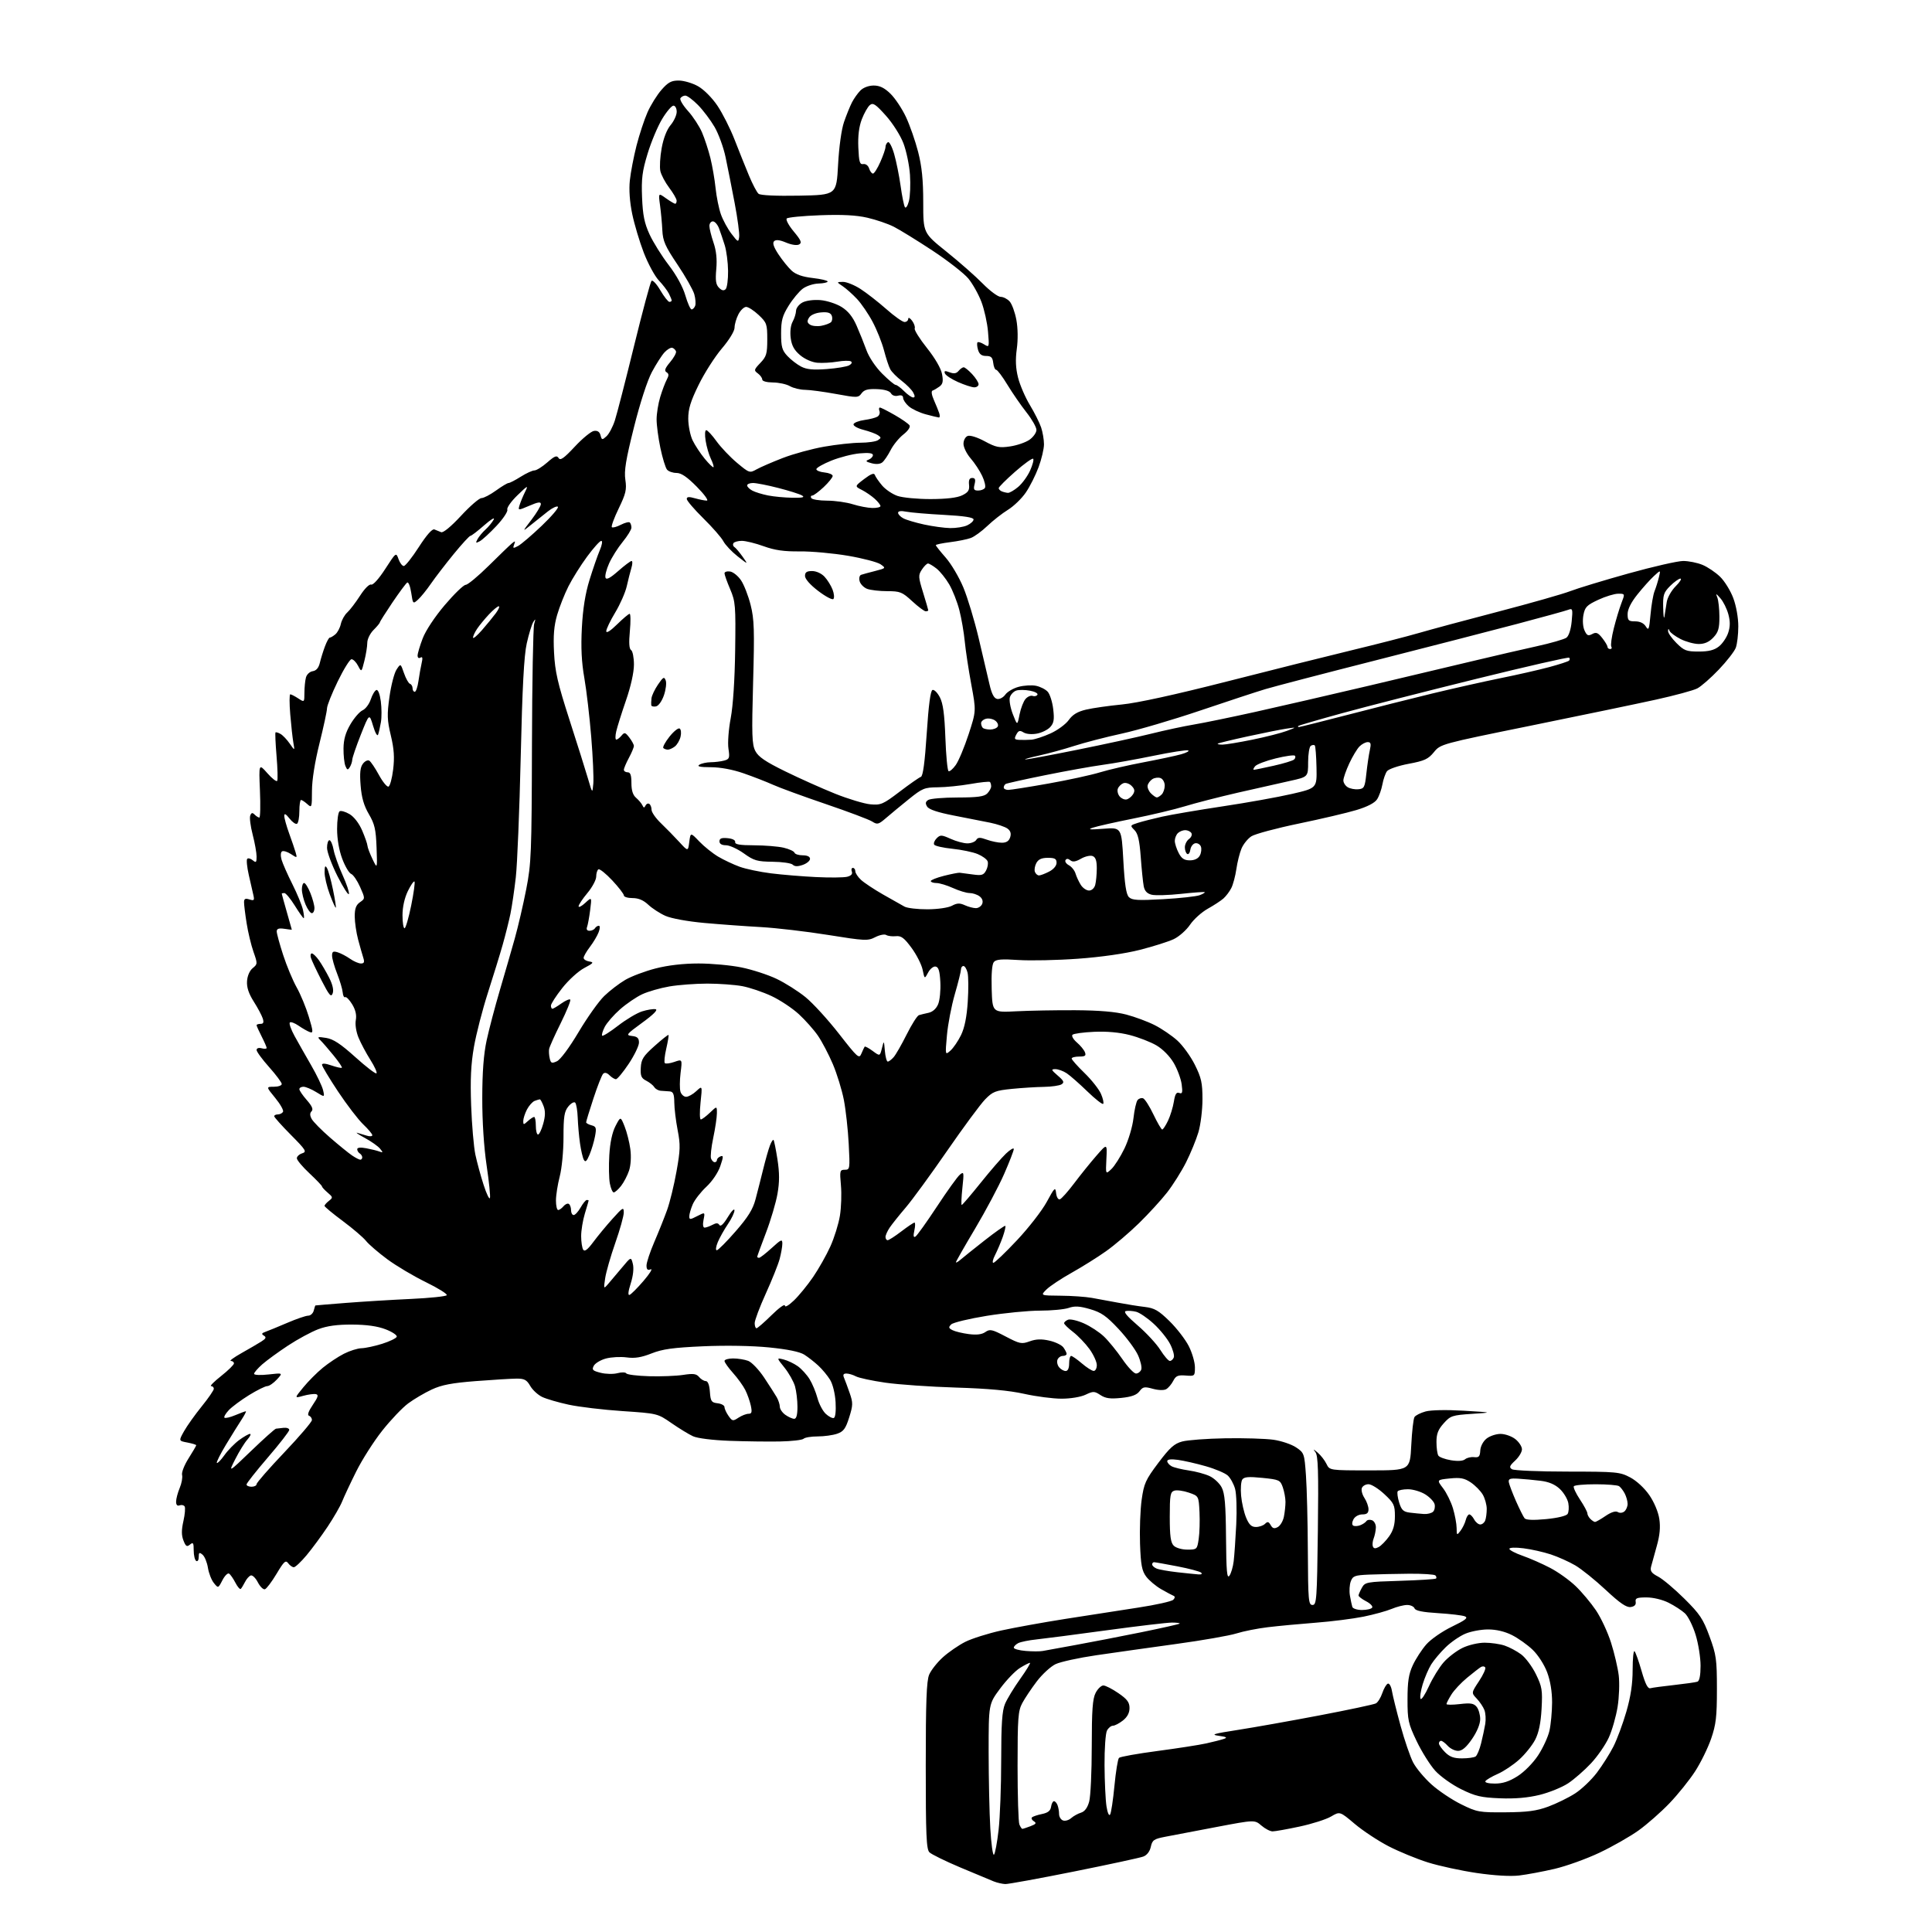 <?xml version="1.0" encoding="UTF-8" standalone="no"?>
<svg 
  version="1.1" 
  xmlns="http://www.w3.org/2000/svg" 
  xmlns:xlink="http://www.w3.org/1999/xlink" 
  xmlns:svg="http://www.w3.org/2000/svg"
  xmlns:rdf="http://www.w3.org/1999/02/22-rdf-syntax-ns#"
  xmlns:cc="http://creativecommons.org/ns#"
  xmlns:dc="http://purl.org/dc/elements/1.1/"
  viewBox="0 0 768 768"
  width="768"
  height="768"
>
<style>svg {background-color: white; }</style>"
<path stroke="none" fill="black" fill-rule="evenodd" d="M399.64,748.94C398.46,748.90 396.38,748.43 395.00,747.88C393.62,747.33 387.65,744.84 381.71,742.33C375.78,739.83 370.27,737.12 369.46,736.32C368.24,735.10 368.00,729.47 368.00,701.90C368.00,676.52 368.31,668.20 369.35,665.72C370.09,663.95 372.55,660.83 374.81,658.79C377.08,656.74 381.08,653.99 383.71,652.66C386.35,651.34 392.77,649.31 398.00,648.15C403.23,647.00 414.70,644.92 423.50,643.54C432.30,642.15 445.31,640.14 452.41,639.05C459.51,637.97 465.81,636.56 466.41,635.92C467.11,635.17 467.14,634.61 466.50,634.36C465.95,634.14 463.74,632.96 461.59,631.73C459.45,630.50 456.76,628.24 455.62,626.71C453.92,624.42 453.48,622.09 453.18,613.71C452.98,608.09 453.27,600.23 453.82,596.24C454.74,589.67 455.38,588.27 460.45,581.52C465.02,575.45 466.79,573.86 469.94,573.02C472.07,572.44 479.82,571.87 487.16,571.74C494.50,571.62 503.06,571.88 506.20,572.32C509.33,572.77 513.38,574.13 515.20,575.35C518.42,577.51 518.52,577.79 519.14,586.53C519.50,591.47 519.84,605.06 519.89,616.75C519.99,636.28 520.14,638.00 521.75,638.00C523.37,638.00 523.53,635.79 523.87,608.50C524.17,584.79 523.97,578.65 522.89,577.25C521.83,575.88 522.02,575.92 523.80,577.44C525.05,578.50 526.62,580.53 527.30,581.94C528.53,584.50 528.53,584.50 544.51,584.50C560.50,584.50 560.50,584.50 561.00,574.50C561.27,569.00 561.85,563.95 562.29,563.29C562.72,562.62 564.69,561.63 566.67,561.08C568.82,560.49 574.95,560.37 581.88,560.78C593.50,561.48 593.50,561.48 585.13,562.03C577.27,562.55 576.58,562.79 573.88,565.81C571.66,568.29 571.00,570.00 571.02,573.27C571.02,575.59 571.36,578.01 571.77,578.63C572.17,579.25 574.43,580.08 576.78,580.47C579.48,580.92 581.56,580.78 582.40,580.08C583.13,579.47 584.76,579.09 586.01,579.24C587.87,579.45 588.30,578.99 588.43,576.63C588.51,574.97 589.55,572.97 590.90,571.88C592.18,570.85 594.69,570.00 596.48,570.00C598.27,570.00 600.92,570.93 602.37,572.07C603.81,573.21 605.00,575.03 605.00,576.12C605.00,577.21 603.78,579.23 602.29,580.61C600.05,582.69 599.83,583.28 601.04,584.05C601.84,584.55 611.77,584.98 623.09,584.98C642.62,585.00 643.91,585.12 648.02,587.29C650.57,588.64 653.71,591.55 655.62,594.32C657.54,597.11 659.18,601.00 659.60,603.78C660.10,607.08 659.80,610.30 658.61,614.50C657.68,617.80 656.65,621.50 656.34,622.73C655.89,624.52 656.44,625.32 659.14,626.73C660.99,627.70 665.68,631.65 669.56,635.50C675.71,641.59 677.01,643.54 679.56,650.50C682.25,657.82 682.50,659.60 682.50,671.50C682.50,682.49 682.14,685.54 680.19,691.19C678.92,694.87 676.06,700.70 673.83,704.14C671.61,707.58 667.03,713.28 663.65,716.81C660.27,720.34 654.73,725.21 651.35,727.63C647.97,730.05 640.97,734.04 635.79,736.49C630.62,738.94 622.58,741.83 617.94,742.91C613.30,743.99 606.97,745.17 603.88,745.54C600.40,745.95 594.01,745.57 587.03,744.55C580.84,743.64 572.12,741.75 567.64,740.35C563.16,738.94 556.10,736.04 551.94,733.89C547.79,731.74 541.74,727.74 538.50,725.00C532.62,720.03 532.62,720.03 529.12,722.09C527.19,723.23 521.57,725.02 516.63,726.08C511.69,727.14 506.85,728.00 505.88,728.00C504.91,728.00 502.90,726.96 501.43,725.69C498.74,723.38 498.74,723.38 483.62,726.25C475.31,727.83 466.17,729.57 463.32,730.12C458.69,731.01 458.06,731.43 457.47,734.12C457.07,735.98 455.93,737.46 454.48,738.01C453.20,738.50 440.81,741.17 426.97,743.95C413.12,746.73 400.82,748.97 399.64,748.94zM395.12,737.28C395.56,736.84 396.39,732.43 396.95,727.49C397.52,722.54 397.99,710.05 397.99,699.72C398.00,685.29 398.35,680.10 399.50,677.34C400.33,675.37 403.05,670.88 405.55,667.38C408.05,663.87 409.79,661.00 409.42,661.00C409.04,661.00 407.25,661.92 405.44,663.04C403.62,664.16 400.08,667.84 397.57,671.23C393.00,677.38 393.00,677.38 393.00,696.44C393.01,706.92 393.30,720.58 393.66,726.79C394.02,733.01 394.67,737.73 395.12,737.28zM406.40,727.00C406.66,727.00 408.12,726.52 409.65,725.94C411.83,725.11 412.12,724.69 411.00,724.00C410.20,723.51 409.86,722.81 410.23,722.44C410.60,722.07 412.38,721.47 414.20,721.10C416.58,720.61 417.59,719.81 417.82,718.21C418.00,717.00 418.51,716.00 418.96,716.00C419.42,716.00 420.06,716.71 420.39,717.58C420.73,718.45 421.00,720.04 421.00,721.11C421.00,722.19 421.69,723.33 422.54,723.65C423.38,723.98 424.85,723.57 425.79,722.74C426.73,721.91 428.50,720.93 429.72,720.56C431.18,720.12 432.29,718.62 432.96,716.19C433.53,714.16 433.99,704.27 433.99,694.20C434.00,679.76 434.32,675.28 435.53,672.95C436.36,671.33 437.75,670.00 438.60,670.00C439.44,670.00 442.13,671.37 444.57,673.05C448.08,675.46 449.00,676.69 449.00,678.98C449.00,680.90 448.12,682.55 446.37,683.93C444.92,685.07 443.13,686.00 442.40,686.00C441.67,686.00 440.60,686.87 440.04,687.93C439.47,689.00 439.03,695.19 439.07,701.68C439.11,708.18 439.46,715.52 439.84,718.00C440.24,720.60 440.85,722.00 441.28,721.32C441.70,720.67 442.47,715.52 443.01,709.87C443.55,704.23 444.36,699.24 444.82,698.78C445.27,698.33 452.13,697.10 460.07,696.05C468.01,695.00 476.75,693.64 479.50,693.03C482.25,692.42 485.40,691.62 486.50,691.24C488.04,690.72 487.58,690.44 484.50,690.01C481.12,689.55 482.27,689.19 492.00,687.68C498.32,686.70 512.95,684.10 524.50,681.90C536.05,679.70 546.14,677.55 546.93,677.13C547.72,676.71 548.88,674.85 549.50,672.99C550.13,671.14 551.12,669.46 551.70,669.27C552.29,669.07 553.02,670.39 553.32,672.20C553.62,674.02 555.16,680.23 556.74,686.00C558.32,691.77 560.57,698.35 561.75,700.61C562.93,702.87 566.21,706.80 569.04,709.34C571.86,711.88 577.16,715.43 580.82,717.23C587.15,720.35 587.98,720.50 598.48,720.42C607.17,720.36 610.75,719.88 615.42,718.17C618.67,716.97 623.48,714.62 626.09,712.94C628.70,711.27 632.62,707.53 634.80,704.65C636.98,701.76 639.94,697.08 641.37,694.26C642.80,691.43 645.11,685.21 646.49,680.45C648.25,674.38 649.00,669.36 649.00,663.72C649.00,659.29 649.34,655.99 649.75,656.39C650.16,656.78 651.43,660.34 652.57,664.30C654.05,669.47 655.04,671.39 656.07,671.09C656.86,670.87 661.10,670.30 665.50,669.82C669.90,669.33 674.06,668.74 674.75,668.50C675.56,668.22 676.00,665.98 676.00,662.14C676.00,658.88 675.11,653.32 674.02,649.80C672.93,646.27 671.02,642.45 669.77,641.31C668.52,640.16 665.61,638.27 663.29,637.11C660.84,635.88 657.17,635.00 654.50,635.00C650.69,635.00 649.96,635.30 650.21,636.75C650.40,637.92 649.75,638.61 648.22,638.82C646.54,639.06 643.94,637.28 638.32,632.03C634.13,628.11 628.67,623.72 626.20,622.27C623.72,620.82 619.33,618.85 616.45,617.90C613.56,616.95 608.68,615.85 605.60,615.47C602.36,615.06 600.00,615.16 600.00,615.69C600.00,616.19 602.36,617.43 605.25,618.44C608.14,619.45 613.05,621.61 616.17,623.24C619.30,624.86 623.86,628.12 626.32,630.48C628.78,632.83 632.42,637.18 634.42,640.13C636.41,643.08 639.12,648.88 640.42,653.00C641.73,657.12 643.10,662.98 643.47,666.00C643.84,669.02 643.64,674.65 643.02,678.50C642.40,682.35 640.83,687.85 639.52,690.72C638.21,693.59 635.03,698.20 632.44,700.96C629.86,703.72 625.77,707.29 623.36,708.89C620.95,710.48 615.84,712.56 612.02,713.50C607.29,714.65 602.24,715.09 596.25,714.85C588.75,714.55 586.47,714.02 580.83,711.24C577.18,709.44 572.55,706.14 570.50,703.87C568.46,701.61 565.15,696.32 563.14,692.13C559.79,685.10 559.50,683.80 559.51,675.50C559.51,668.47 559.97,665.50 561.61,661.95C562.77,659.45 565.18,655.73 566.97,653.69C568.78,651.62 573.31,648.49 577.17,646.62C582.61,643.99 583.73,643.10 582.31,642.52C581.31,642.12 576.52,641.55 571.66,641.25C565.54,640.88 562.67,640.30 562.31,639.36C562.02,638.61 560.69,638.00 559.36,638.00C558.03,638.00 555.26,638.70 553.22,639.56C551.17,640.42 546.12,641.81 542.00,642.65C537.88,643.48 529.33,644.57 523.00,645.05C516.67,645.54 508.12,646.34 504.00,646.84C499.88,647.33 494.25,648.45 491.50,649.32C488.75,650.19 477.95,652.08 467.50,653.51C457.05,654.95 442.80,656.96 435.83,657.98C428.85,659.00 421.57,660.59 419.63,661.51C417.69,662.43 414.34,665.50 412.17,668.34C410.01,671.18 407.40,675.08 406.37,677.00C404.71,680.11 404.50,682.92 404.50,702.00C404.50,713.83 404.82,724.29 405.22,725.25C405.61,726.21 406.15,727.00 406.40,727.00zM594.25,709.00C597.36,709.00 599.94,708.16 603.26,706.05C605.92,704.37 609.42,700.82 611.41,697.80C613.33,694.88 615.37,690.48 615.93,688.00C616.49,685.52 616.96,680.48 616.98,676.79C616.99,672.48 616.29,668.17 615.01,664.75C613.87,661.71 611.40,657.87 609.26,655.82C607.19,653.83 603.48,651.20 601.01,649.96C598.13,648.52 594.73,647.72 591.51,647.73C588.75,647.73 584.70,648.49 582.50,649.42C580.30,650.34 576.78,652.76 574.69,654.80C572.59,656.83 570.00,659.91 568.92,661.64C567.85,663.37 566.32,666.94 565.53,669.56C564.74,672.19 564.36,674.78 564.70,675.32C565.03,675.85 566.51,673.62 567.99,670.36C569.47,667.10 572.12,662.79 573.88,660.79C575.65,658.78 579.01,656.21 581.36,655.07C583.75,653.91 587.63,653.00 590.17,653.00C592.66,653.00 596.23,653.51 598.10,654.14C599.97,654.76 602.93,656.34 604.67,657.63C606.42,658.92 609.06,662.47 610.55,665.51C612.98,670.49 613.21,671.84 612.80,679.26C612.48,684.97 611.70,688.75 610.25,691.57C609.09,693.81 606.25,697.34 603.94,699.43C601.63,701.52 597.80,704.09 595.41,705.14C593.03,706.19 590.81,707.49 590.48,708.03C590.13,708.60 591.68,709.00 594.25,709.00zM581.20,698.98C583.57,698.98 585.98,698.64 586.57,698.23C587.16,697.83 588.15,695.48 588.76,693.00C589.38,690.52 590.12,687.04 590.42,685.25C590.71,683.46 590.55,680.99 590.07,679.75C589.59,678.51 588.22,676.47 587.02,675.22C584.86,672.93 584.86,672.93 587.90,668.33C589.58,665.80 590.71,663.33 590.41,662.85C590.11,662.36 589.33,662.28 588.68,662.67C588.03,663.06 585.56,664.98 583.19,666.94C580.81,668.90 578.00,671.90 576.94,673.62C575.87,675.33 575.00,677.02 575.00,677.38C575.00,677.73 577.38,677.74 580.28,677.40C584.56,676.89 585.84,677.10 586.98,678.48C587.76,679.42 588.40,681.62 588.40,683.37C588.40,685.33 587.15,688.38 585.15,691.28C582.87,694.59 581.22,696.00 579.61,696.00C578.34,696.00 576.50,695.10 575.50,694.00C574.50,692.90 573.31,692.00 572.85,692.00C572.38,692.00 572.00,692.47 572.00,693.05C572.00,693.62 573.10,695.20 574.45,696.55C576.31,698.40 577.96,699.00 581.20,698.98zM414.50,656.29C415.60,656.08 421.45,655.01 427.50,653.92C433.55,652.82 445.25,650.55 453.50,648.88C461.75,647.20 468.69,645.64 468.92,645.41C469.15,645.19 467.78,645.00 465.88,645.00C463.99,645.00 452.32,646.38 439.97,648.06C427.61,649.75 415.02,651.38 412.00,651.70C408.98,652.01 405.71,652.68 404.75,653.17C403.79,653.67 403.00,654.48 403.00,654.98C403.00,655.48 405.14,656.07 407.75,656.28C410.36,656.50 413.40,656.50 414.50,656.29zM541.41,640.00C543.32,640.00 545.15,639.57 545.47,639.04C545.80,638.52 544.70,637.38 543.03,636.52C541.36,635.65 540.02,634.62 540.04,634.22C540.05,633.83 540.66,632.45 541.37,631.16C542.62,628.91 543.24,628.80 556.51,628.40C564.13,628.16 570.58,627.76 570.85,627.49C571.11,627.22 571.00,626.66 570.59,626.25C570.17,625.84 565.49,625.54 560.17,625.58C554.85,625.63 547.66,625.79 544.19,625.93C538.56,626.17 537.77,626.46 536.96,628.60C536.46,629.92 536.30,632.46 536.61,634.25C536.92,636.04 537.35,638.06 537.56,638.75C537.77,639.44 539.50,640.00 541.41,640.00zM95.72,631.61C95.41,631.93 94.44,630.82 93.58,629.16C92.72,627.49 91.58,625.86 91.05,625.53C90.52,625.20 89.33,626.39 88.41,628.17C86.74,631.40 86.74,631.40 85.01,629.26C84.05,628.08 82.99,625.35 82.65,623.19C82.30,621.03 81.34,618.70 80.51,618.01C79.24,616.96 79.00,617.11 79.00,618.94C79.00,620.14 78.55,620.84 78.00,620.50C77.45,620.16 77.00,618.28 77.00,616.32C77.00,613.28 76.78,612.94 75.52,613.99C74.28,615.01 73.85,614.74 72.92,612.36C72.11,610.28 72.11,608.19 72.91,604.66C73.51,602.00 73.73,599.38 73.40,598.84C73.07,598.30 72.17,598.11 71.40,598.40C70.49,598.75 70.00,598.24 70.00,596.94C70.00,595.84 70.64,593.40 71.42,591.53C72.21,589.66 72.64,587.31 72.38,586.31C72.12,585.32 73.28,582.35 74.96,579.72C76.63,577.08 78.00,574.74 78.00,574.51C78.00,574.28 76.42,573.80 74.50,573.43C71.00,572.78 71.00,572.78 73.17,568.91C74.36,566.79 77.51,562.37 80.17,559.08C82.83,555.80 85.00,552.64 85.00,552.06C85.00,551.48 84.51,551.00 83.91,551.00C83.31,551.00 85.11,549.19 87.91,546.98C90.71,544.76 93.00,542.51 93.00,541.98C93.00,541.44 92.44,541.00 91.75,540.99C91.06,540.99 92.97,539.59 96.00,537.88C99.03,536.18 102.57,534.11 103.88,533.28C105.73,532.12 105.96,531.59 104.91,530.94C103.85,530.29 103.99,529.96 105.53,529.41C106.61,529.03 110.50,527.43 114.17,525.86C117.83,524.29 121.59,523.00 122.51,523.00C123.43,523.00 124.42,522.10 124.71,521.00C125.00,519.90 125.29,518.97 125.37,518.94C125.44,518.90 130.90,518.45 137.50,517.93C144.10,517.41 155.70,516.70 163.28,516.35C170.86,516.00 177.30,515.33 177.59,514.86C177.88,514.38 174.16,512.06 169.31,509.69C164.47,507.33 157.57,503.23 154.00,500.60C150.43,497.96 146.60,494.67 145.50,493.28C144.40,491.89 140.24,488.34 136.25,485.37C132.26,482.41 129.00,479.70 129.00,479.35C129.00,479.01 129.79,478.11 130.75,477.36C132.40,476.08 132.37,475.89 130.25,474.09C129.01,473.04 128.00,471.93 128.00,471.63C128.00,471.33 125.75,468.98 123.00,466.40C120.25,463.83 118.00,461.14 118.00,460.43C118.00,459.72 118.95,458.83 120.12,458.46C122.04,457.85 121.63,457.18 115.62,451.12C111.98,447.45 109.00,444.12 109.00,443.72C109.00,443.33 109.65,443.00 110.44,443.00C111.23,443.00 112.16,442.55 112.50,441.99C112.85,441.44 111.47,438.97 109.44,436.49C105.76,432.00 105.76,432.00 108.88,432.00C110.60,432.00 112.00,431.51 112.00,430.91C112.00,430.31 109.75,427.30 107.00,424.21C104.25,421.13 102.00,418.06 102.00,417.39C102.00,416.68 102.82,416.40 104.00,416.71C105.10,417.00 106.00,416.94 106.00,416.58C106.00,416.22 105.10,414.16 104.00,412.00C102.90,409.84 102.00,407.84 102.00,407.54C102.00,407.24 102.71,407.00 103.57,407.00C104.71,407.00 104.95,406.43 104.45,404.86C104.08,403.68 102.47,400.65 100.87,398.14C98.85,394.94 98.04,392.49 98.20,390.03C98.34,387.91 99.24,385.84 100.45,384.85C102.41,383.25 102.42,383.07 100.76,378.35C99.82,375.68 98.60,370.57 98.04,367.00C97.47,363.43 97.01,359.68 97.01,358.68C97.00,357.28 97.49,357.02 99.14,357.54C100.99,358.13 101.20,357.91 100.73,355.86C100.43,354.56 99.60,350.93 98.89,347.78C98.18,344.64 97.90,341.76 98.28,341.39C98.65,341.02 99.64,341.28 100.48,341.98C101.78,343.06 102.00,342.85 102.00,340.52C102.00,339.02 101.30,335.08 100.44,331.77C99.58,328.46 99.15,325.06 99.47,324.21C99.92,323.03 100.34,322.94 101.23,323.83C101.87,324.47 102.71,325.00 103.09,325.00C103.47,325.00 103.58,320.16 103.33,314.25C102.88,303.50 102.88,303.50 106.30,307.38C108.18,309.52 109.94,310.87 110.20,310.38C110.47,309.90 110.35,305.45 109.93,300.50C109.52,295.55 109.33,291.35 109.52,291.16C109.70,290.97 110.59,291.23 111.49,291.74C112.39,292.24 114.05,293.97 115.16,295.58C117.19,298.50 117.19,298.50 116.62,295.24C116.30,293.44 115.74,288.38 115.38,283.99C115.01,279.59 115.02,276.00 115.39,276.00C115.76,276.00 117.18,276.73 118.54,277.62C121.00,279.23 121.00,279.23 121.01,275.37C121.02,273.24 121.29,270.51 121.62,269.31C121.94,268.09 123.14,266.98 124.31,266.81C125.72,266.60 126.66,265.50 127.14,263.50C127.53,261.85 128.44,258.91 129.17,256.96C129.90,255.01 130.77,253.43 131.10,253.46C131.42,253.48 132.41,252.91 133.28,252.18C134.16,251.46 135.15,249.59 135.49,248.03C135.83,246.48 136.98,244.42 138.05,243.46C139.11,242.50 141.39,239.50 143.13,236.80C144.93,233.99 146.82,232.10 147.54,232.38C148.29,232.66 150.58,230.12 153.13,226.18C157.44,219.51 157.45,219.51 158.42,222.25C158.95,223.76 159.89,225.00 160.51,225.00C161.13,225.00 163.82,221.61 166.49,217.46C169.59,212.65 171.83,210.12 172.67,210.46C173.40,210.76 174.61,211.25 175.36,211.55C176.18,211.89 179.29,209.32 183.25,205.05C186.84,201.17 190.50,198.00 191.40,198.00C192.29,198.00 194.88,196.65 197.16,195.00C199.44,193.35 201.69,192.00 202.17,192.00C202.65,192.00 204.82,190.88 207.00,189.50C209.18,188.13 211.63,187.00 212.45,187.00C213.26,187.00 215.56,185.57 217.55,183.82C220.48,181.25 221.33,180.92 222.05,182.07C222.74,183.19 224.16,182.19 228.48,177.56C231.52,174.29 234.95,171.48 236.10,171.30C237.52,171.09 238.35,171.64 238.72,173.03C239.22,174.95 239.37,174.98 241.09,173.42C242.09,172.51 243.60,169.68 244.42,167.13C245.25,164.58 248.68,151.25 252.05,137.50C255.42,123.75 258.54,112.12 258.99,111.65C259.43,111.18 261.01,112.87 262.49,115.40C263.98,117.93 265.60,120.00 266.10,120.00C266.59,120.00 267.00,119.75 267.00,119.43C267.00,119.12 266.50,117.89 265.88,116.68C265.26,115.48 263.46,113.12 261.86,111.44C260.27,109.75 257.59,104.80 255.91,100.44C254.23,96.07 252.16,89.14 251.31,85.03C250.33,80.30 249.98,75.42 250.37,71.74C250.70,68.54 251.90,62.32 253.02,57.91C254.15,53.51 256.11,47.54 257.39,44.65C258.67,41.76 261.18,37.73 262.96,35.70C265.60,32.69 266.89,32.00 269.85,32.02C271.86,32.03 275.30,33.05 277.50,34.29C279.80,35.59 283.07,38.87 285.19,42.02C287.22,45.04 290.29,51.10 292.00,55.50C293.71,59.90 296.28,66.31 297.71,69.75C299.14,73.19 300.86,76.47 301.54,77.03C302.29,77.66 308.54,77.95 317.64,77.78C332.50,77.50 332.50,77.50 333.15,65.50C333.53,58.40 334.49,51.46 335.51,48.50C336.46,45.75 337.88,42.24 338.67,40.70C339.46,39.16 340.98,37.02 342.05,35.95C343.20,34.80 345.36,34.00 347.31,34.00C349.69,34.00 351.56,34.91 353.97,37.25C355.81,39.04 358.58,43.20 360.13,46.50C361.68,49.80 363.86,56.06 364.98,60.41C366.46,66.22 367.00,71.55 367.00,80.47C367.00,92.63 367.00,92.63 376.25,100.05C381.34,104.13 387.82,109.84 390.66,112.74C393.50,115.63 396.70,118.00 397.76,118.00C398.82,118.00 400.44,118.82 401.35,119.83C402.26,120.84 403.46,124.12 404.02,127.13C404.63,130.43 404.70,135.02 404.19,138.71C403.60,143.03 403.75,146.39 404.71,150.16C405.45,153.10 407.56,157.97 409.39,161.00C411.22,164.03 413.23,168.03 413.86,169.90C414.49,171.77 415.00,174.79 415.00,176.61C415.00,178.43 414.03,182.53 412.85,185.71C411.67,188.90 409.39,193.43 407.78,195.78C406.18,198.14 402.98,201.23 400.68,202.65C398.38,204.07 394.70,206.95 392.50,209.06C390.30,211.16 387.35,213.32 385.93,213.85C384.52,214.38 380.81,215.13 377.68,215.52C374.56,215.91 372.00,216.45 372.00,216.71C372.00,216.98 373.77,219.20 375.93,221.66C378.10,224.12 381.25,229.45 382.94,233.51C384.63,237.56 387.37,246.65 389.04,253.69C390.71,260.74 392.64,268.97 393.33,271.99C394.22,275.87 395.12,277.59 396.39,277.84C397.38,278.03 398.83,277.25 399.63,276.12C400.42,274.99 402.80,273.59 404.90,273.03C407.01,272.46 410.12,272.27 411.81,272.61C413.51,272.95 415.61,274.02 416.48,274.98C417.35,275.94 418.34,279.04 418.67,281.88C419.16,286.00 418.93,287.42 417.50,289.00C416.53,290.08 414.14,291.26 412.20,291.62C410.14,292.01 407.93,291.81 406.87,291.15C405.39,290.23 404.86,290.39 403.99,292.01C403.08,293.72 403.25,294.02 405.21,294.11C406.47,294.17 408.62,294.14 410.00,294.04C411.38,293.93 414.79,292.82 417.59,291.55C420.39,290.29 423.65,287.89 424.84,286.23C426.38,284.06 428.33,282.88 431.75,282.08C434.36,281.46 440.77,280.55 446.00,280.04C452.04,279.46 467.16,276.15 487.50,270.96C505.10,266.46 527.60,260.83 537.50,258.44C547.40,256.05 559.33,252.99 564.00,251.63C568.67,250.27 582.93,246.43 595.67,243.11C608.41,239.78 621.24,236.13 624.17,235.00C627.10,233.87 637.52,230.70 647.31,227.97C657.11,225.24 666.91,223.00 669.10,223.00C671.28,223.00 674.74,223.70 676.78,224.55C678.83,225.40 681.96,227.52 683.75,229.25C685.54,230.98 687.90,234.80 689.00,237.74C690.17,240.86 691.00,245.53 691.00,248.97C691.00,252.22 690.55,256.06 689.99,257.52C689.44,258.97 686.40,262.87 683.24,266.18C680.08,269.50 676.24,272.86 674.69,273.66C673.15,274.46 665.72,276.47 658.19,278.13C650.66,279.79 628.33,284.43 608.57,288.45C572.79,295.73 572.63,295.77 570.00,299.00C567.74,301.76 566.26,302.45 559.93,303.63C555.82,304.40 551.99,305.72 551.35,306.57C550.72,307.41 549.90,309.77 549.53,311.80C549.16,313.84 548.21,316.50 547.42,317.72C546.50,319.16 543.60,320.67 539.24,321.99C535.54,323.11 525.19,325.54 516.26,327.39C507.33,329.24 498.86,331.52 497.43,332.45C496.00,333.39 494.24,335.58 493.51,337.33C492.78,339.07 491.86,342.75 491.47,345.50C491.07,348.25 490.17,351.63 489.47,353.00C488.78,354.38 487.37,356.24 486.35,357.15C485.33,358.05 482.52,359.90 480.10,361.24C477.69,362.59 474.52,365.44 473.06,367.59C471.61,369.74 468.69,372.32 466.58,373.32C464.47,374.32 458.42,376.23 453.12,377.58C447.19,379.09 437.75,380.44 428.50,381.11C420.25,381.71 409.61,381.93 404.86,381.62C398.18,381.17 395.95,381.35 395.07,382.42C394.34,383.30 394.03,387.18 394.21,393.15C394.50,402.50 394.50,402.50 404.00,402.00C409.23,401.73 419.80,401.54 427.50,401.58C437.04,401.64 443.49,402.19 447.73,403.31C451.16,404.21 456.24,406.10 459.02,407.51C461.80,408.92 465.84,411.67 468.00,413.62C470.16,415.57 473.29,419.90 474.96,423.24C477.55,428.42 478.00,430.45 478.00,436.98C478.00,441.19 477.27,447.08 476.39,450.07C475.50,453.05 473.29,458.44 471.48,462.04C469.66,465.65 466.26,471.05 463.92,474.05C461.57,477.05 456.54,482.55 452.73,486.27C448.92,489.99 443.04,495.00 439.65,497.39C436.27,499.79 430.12,503.63 426.00,505.94C421.88,508.24 417.39,511.22 416.02,512.56C413.55,515.00 413.55,515.00 421.52,515.06C425.91,515.09 431.52,515.48 434.00,515.92C436.48,516.35 441.20,517.23 444.50,517.85C447.80,518.48 452.57,519.24 455.09,519.53C458.92,519.99 460.55,520.92 464.90,525.18C467.77,527.99 471.21,532.46 472.56,535.11C473.90,537.76 475.00,541.54 475.00,543.51C475.00,547.02 474.93,547.08 471.31,546.79C468.25,546.55 467.40,546.92 466.38,548.92C465.70,550.25 464.44,551.73 463.58,552.22C462.65,552.74 460.47,552.67 458.25,552.06C454.95,551.14 454.31,551.26 452.96,553.06C451.85,554.53 449.82,555.27 445.74,555.69C441.34,556.14 439.48,555.89 437.45,554.56C435.05,552.98 434.58,552.97 431.52,554.42C429.60,555.33 425.57,556.00 421.97,556.00C418.55,556.00 411.87,555.13 407.12,554.07C401.16,552.74 392.79,551.97 380.00,551.58C369.82,551.27 357.19,550.39 351.91,549.63C346.64,548.87 341.38,547.74 340.23,547.12C339.07,546.50 337.38,546.00 336.46,546.00C335.25,546.00 334.99,546.48 335.54,547.75C335.95,548.71 336.95,551.43 337.77,553.78C339.11,557.64 339.09,558.59 337.56,563.46C336.15,567.92 335.33,569.04 332.78,569.93C331.09,570.52 327.61,571.00 325.05,571.00C322.49,571.00 319.97,571.41 319.45,571.92C318.93,572.43 314.68,572.92 310.00,573.01C305.32,573.10 296.32,572.98 290.00,572.75C283.27,572.50 277.25,571.75 275.50,570.94C273.85,570.19 270.00,567.84 266.94,565.72C261.38,561.87 261.36,561.87 247.44,560.93C239.77,560.42 230.15,559.27 226.05,558.38C221.95,557.50 217.21,556.11 215.52,555.31C213.83,554.50 211.69,552.53 210.77,550.92C209.37,548.49 208.45,548.00 205.30,548.02C203.21,548.04 195.93,548.48 189.12,549.01C179.60,549.75 175.56,550.52 171.62,552.36C168.81,553.67 164.60,556.14 162.29,557.85C159.97,559.56 155.31,564.46 151.93,568.73C148.55,573.00 143.89,580.33 141.57,585.00C139.24,589.67 136.74,595.02 136.00,596.88C135.26,598.73 132.67,603.23 130.24,606.88C127.81,610.52 124.04,615.64 121.85,618.25C119.67,620.86 117.39,623.00 116.80,623.00C116.21,623.00 115.20,622.28 114.56,621.41C113.56,620.05 112.89,620.66 109.95,625.59C108.05,628.77 105.96,631.54 105.31,631.75C104.65,631.96 103.39,630.72 102.50,629.00C101.61,627.28 100.35,626.05 99.69,626.27C99.04,626.48 98.00,627.64 97.40,628.85C96.79,630.05 96.04,631.29 95.72,631.61zM488.71,626.38C489.37,625.47 490.14,622.88 490.41,620.61C490.68,618.35 491.14,611.76 491.43,605.96C491.72,600.16 491.51,593.82 490.97,591.86C490.43,589.90 489.11,587.51 488.04,586.53C486.96,585.56 483.03,583.90 479.29,582.84C475.56,581.77 470.59,580.64 468.25,580.32C465.48,579.94 464.00,580.12 464.00,580.83C464.00,581.44 464.79,582.35 465.75,582.87C466.71,583.38 469.75,584.12 472.50,584.52C475.25,584.91 478.98,585.91 480.79,586.75C482.61,587.59 484.79,589.63 485.65,591.29C486.87,593.65 487.25,598.05 487.36,611.17C487.47,624.62 487.74,627.69 488.71,626.38zM476.45,625.86C477.60,625.94 478.01,625.65 477.45,625.14C476.93,624.67 472.68,623.54 468.00,622.64C463.32,621.74 459.16,621.00 458.75,621.00C458.34,621.00 458.00,621.40 458.00,621.89C458.00,622.38 458.79,623.12 459.75,623.52C460.71,623.93 464.43,624.59 468.00,624.99C471.57,625.39 475.38,625.78 476.45,625.86zM472.01,616.00C475.80,616.00 475.89,615.91 476.50,611.75C476.85,609.41 476.99,604.62 476.82,601.10C476.50,594.69 476.50,594.69 472.57,593.34C470.41,592.59 467.82,592.24 466.82,592.56C465.22,593.06 465.00,594.34 465.00,603.00C465.00,610.63 465.36,613.21 466.57,614.43C467.46,615.32 469.83,616.00 472.01,616.00zM548.03,614.98C549.04,614.44 550.90,612.54 552.18,610.75C553.84,608.43 554.50,606.12 554.50,602.68C554.50,598.30 554.11,597.49 550.29,593.93C547.97,591.77 545.15,590.00 544.01,590.00C542.87,590.00 541.68,590.68 541.36,591.51C541.04,592.34 541.50,594.12 542.39,595.47C543.28,596.82 544.00,598.85 544.00,599.96C544.00,601.46 543.35,602.00 541.54,602.00C540.12,602.00 538.63,602.83 538.03,603.94C537.42,605.08 537.37,606.11 537.91,606.44C538.41,606.75 539.65,606.70 540.66,606.33C541.67,605.95 542.79,605.21 543.15,604.68C543.51,604.14 544.52,603.99 545.40,604.32C546.28,604.66 546.97,605.96 546.93,607.22C546.89,608.47 546.50,610.40 546.07,611.50C545.63,612.60 545.48,614.05 545.74,614.73C546.06,615.60 546.74,615.68 548.03,614.98zM580.58,608.50C581.41,607.40 582.34,605.49 582.65,604.25C582.96,603.01 583.60,602.00 584.07,602.00C584.54,602.00 585.41,602.90 586.00,604.00C586.59,605.10 587.68,606.00 588.43,606.00C589.18,606.00 590.06,605.29 590.39,604.42C590.73,603.55 591.00,601.48 591.00,599.82C591.00,598.16 590.28,595.59 589.41,594.11C588.53,592.62 586.39,590.46 584.66,589.29C582.10,587.58 580.52,587.28 576.29,587.71C571.09,588.25 571.09,588.25 573.63,591.58C575.03,593.41 576.81,597.03 577.58,599.61C578.36,602.20 579.01,605.71 579.03,607.41C579.06,610.38 579.12,610.42 580.58,608.50zM507.92,607.04C508.92,606.51 510.02,604.65 510.37,602.91C510.72,601.17 511.00,598.52 511.00,597.02C511.00,595.53 510.52,592.92 509.94,591.24C508.92,588.34 508.53,588.16 501.81,587.48C496.36,586.93 494.55,587.08 493.83,588.14C493.32,588.89 493.11,591.78 493.36,594.56C493.61,597.35 494.51,601.29 495.36,603.31C496.51,606.08 497.48,607.00 499.25,607.00C500.54,607.00 502.17,606.44 502.86,605.75C503.87,604.75 504.32,604.85 505.12,606.26C505.87,607.59 506.55,607.78 507.92,607.04zM614.61,603.87C619.15,603.43 622.65,602.59 623.15,601.82C623.61,601.09 623.74,599.15 623.43,597.50C623.11,595.85 621.59,593.31 620.03,591.86C618.11,590.06 615.67,589.03 612.36,588.63C609.68,588.30 605.70,587.93 603.50,587.80C600.24,587.60 599.55,587.86 599.78,589.22C599.94,590.14 601.22,593.51 602.62,596.70C604.03,599.89 605.57,602.97 606.05,603.55C606.62,604.24 609.57,604.35 614.61,603.87zM634.06,605.00C634.42,605.00 636.30,603.93 638.24,602.61C640.46,601.10 642.24,600.53 643.09,601.06C643.85,601.53 644.99,601.43 645.72,600.82C646.42,600.23 647.00,598.88 647.00,597.81C647.00,596.74 646.48,594.89 645.85,593.68C645.22,592.48 644.21,591.17 643.60,590.77C643.00,590.36 638.81,590.02 634.31,590.02C629.80,590.01 625.89,590.37 625.61,590.82C625.34,591.27 626.43,593.63 628.05,596.07C629.67,598.50 630.99,600.97 631.00,601.55C631.00,602.13 631.54,603.14 632.20,603.80C632.86,604.46 633.70,605.00 634.06,605.00zM566.05,601.84C567.45,601.93 569.09,601.51 569.68,600.92C570.28,600.32 570.54,598.97 570.27,597.93C570.00,596.88 568.31,595.12 566.52,594.01C564.73,592.91 561.66,592.00 559.69,592.00C557.73,592.00 555.89,592.38 555.60,592.83C555.32,593.29 555.58,595.30 556.19,597.28C557.11,600.26 557.85,600.96 560.40,601.29C562.11,601.50 564.65,601.75 566.05,601.84zM100.00,591.00C101.10,591.00 102.00,590.53 102.00,589.97C102.00,589.40 106.95,583.73 113.00,577.37C119.05,571.01 124.00,565.21 124.00,564.48C124.00,563.76 123.47,562.99 122.83,562.78C122.08,562.53 122.62,560.98 124.35,558.44C126.45,555.36 126.72,554.43 125.58,554.19C124.77,554.02 122.51,554.32 120.55,554.86C117.00,555.84 117.00,555.84 120.57,551.49C122.53,549.09 126.02,545.59 128.32,543.71C130.62,541.83 134.39,539.32 136.71,538.14C139.03,536.96 142.18,535.97 143.71,535.94C145.24,535.91 148.94,535.11 151.92,534.18C154.90,533.24 157.51,531.98 157.71,531.37C157.91,530.76 155.92,529.44 153.29,528.42C150.05,527.18 145.76,526.57 140.00,526.54C134.01,526.51 130.02,527.06 126.50,528.39C123.75,529.43 118.36,532.34 114.53,534.86C110.70,537.38 106.09,540.74 104.28,542.32C102.48,543.91 101.00,545.61 101.00,546.11C101.00,546.62 103.51,546.73 106.75,546.37C112.50,545.72 112.50,545.72 110.08,548.36C108.74,549.81 107.01,551.00 106.23,551.00C105.44,551.00 102.19,552.61 99.00,554.58C95.81,556.55 92.17,559.25 90.93,560.58C89.68,561.91 88.91,563.25 89.22,563.55C89.53,563.86 91.46,563.42 93.51,562.56C95.57,561.70 97.46,561.00 97.72,561.00C97.98,561.00 97.24,562.46 96.07,564.25C94.89,566.04 92.09,570.55 89.83,574.28C87.58,578.01 85.94,581.28 86.20,581.54C86.46,581.80 87.81,580.41 89.20,578.47C90.58,576.52 93.22,573.82 95.05,572.46C96.89,571.11 98.83,570.00 99.37,570.00C99.91,570.00 99.44,571.01 98.34,572.25C97.23,573.49 95.07,576.98 93.54,580.00C90.74,585.50 90.74,585.50 99.84,576.75C104.84,571.94 109.28,567.96 109.72,567.92C110.15,567.87 111.51,567.72 112.75,567.58C113.99,567.45 114.99,567.82 114.98,568.42C114.97,569.01 111.14,573.94 106.48,579.36C101.82,584.79 98.00,589.62 98.00,590.11C98.00,590.60 98.90,591.00 100.00,591.00zM293.56,563.55C294.86,562.70 296.66,562.00 297.54,562.00C298.84,562.00 299.02,561.36 298.46,558.75C298.07,556.96 297.08,554.15 296.24,552.50C295.41,550.85 293.21,547.81 291.36,545.75C289.51,543.68 288.00,541.55 288.00,541.00C288.00,540.45 289.55,540.00 291.43,540.00C293.32,540.00 296.02,540.44 297.43,540.97C298.84,541.51 301.68,544.49 303.75,547.60C305.81,550.71 308.06,554.21 308.74,555.38C309.41,556.54 309.98,558.26 309.99,559.19C309.99,560.12 311.00,561.59 312.22,562.44C313.44,563.30 315.02,564.00 315.72,564.00C316.58,564.00 317.00,562.44 317.00,559.24C317.00,556.63 316.56,552.94 316.02,551.05C315.47,549.17 313.60,545.84 311.85,543.66C308.66,539.70 308.66,539.70 311.52,540.42C313.09,540.81 315.61,542.01 317.12,543.08C318.63,544.16 320.75,546.49 321.84,548.27C322.93,550.05 324.33,553.41 324.95,555.75C325.57,558.08 327.05,560.90 328.24,562.01C329.43,563.12 330.88,563.87 331.45,563.67C332.08,563.45 332.36,560.91 332.16,557.40C331.96,553.98 331.04,550.24 329.98,548.50C328.97,546.85 326.87,544.32 325.32,542.88C323.77,541.44 321.25,539.47 319.73,538.50C317.91,537.35 313.10,536.36 305.70,535.62C298.92,534.95 288.49,534.77 279.47,535.17C267.55,535.70 263.36,536.28 258.99,538.01C254.95,539.61 252.34,540.03 249.11,539.59C246.69,539.27 242.99,539.46 240.88,540.03C238.76,540.60 236.59,541.90 236.04,542.92C235.19,544.52 235.56,544.90 238.78,545.71C240.82,546.23 243.83,546.29 245.46,545.86C247.09,545.42 248.66,545.46 248.96,545.94C249.26,546.43 253.33,546.94 258.00,547.07C262.68,547.21 268.76,546.97 271.53,546.55C275.60,545.92 276.82,546.08 277.91,547.39C278.64,548.27 279.84,549.00 280.56,549.00C281.40,549.00 282.00,550.55 282.19,553.25C282.47,557.05 282.79,557.53 285.25,557.82C286.76,557.99 288.00,558.68 288.00,559.34C288.00,560.01 288.72,561.58 289.59,562.83C291.09,564.96 291.34,565.01 293.56,563.55zM451.57,546.00C452.39,546.00 453.33,545.30 453.66,544.45C453.99,543.59 453.41,541.01 452.38,538.72C451.34,536.42 447.86,531.72 444.63,528.27C439.82,523.13 437.77,521.70 433.34,520.41C429.14,519.19 427.22,519.08 424.81,519.92C423.10,520.51 417.95,521.00 413.37,521.00C408.79,521.00 399.30,521.93 392.27,523.06C385.25,524.20 378.89,525.73 378.13,526.46C376.98,527.60 377.06,527.95 378.63,528.76C379.66,529.29 382.56,529.99 385.09,530.32C388.25,530.73 390.30,530.48 391.69,529.51C393.49,528.25 394.34,528.43 399.77,531.28C405.38,534.22 406.10,534.37 409.32,533.20C411.83,532.29 414.00,532.21 417.12,532.92C419.50,533.45 422.02,534.67 422.72,535.63C423.42,536.60 424.00,537.75 424.00,538.19C424.00,538.64 423.31,539.00 422.47,539.00C421.63,539.00 420.68,539.68 420.36,540.51C420.04,541.34 420.33,542.69 421.01,543.51C421.69,544.33 422.86,545.00 423.62,545.00C424.49,545.00 425.00,543.88 425.00,542.00C425.00,540.35 425.35,539.00 425.79,539.00C426.22,539.00 428.13,540.33 430.04,541.96C431.94,543.59 434.06,544.94 434.75,544.96C435.44,544.98 436.00,543.94 436.00,542.65C436.00,541.36 434.68,538.48 433.07,536.25C431.46,534.03 428.53,530.98 426.57,529.48C424.61,527.99 423.00,526.41 423.00,525.99C423.00,525.56 423.72,524.94 424.59,524.60C425.47,524.27 428.28,524.92 430.84,526.05C433.41,527.18 437.01,529.54 438.85,531.30C440.69,533.06 443.97,537.09 446.14,540.25C448.30,543.41 450.75,546.00 451.57,546.00zM465.03,541.00C465.60,541.00 466.31,540.37 466.60,539.60C466.90,538.83 466.25,536.44 465.15,534.30C464.06,532.16 461.13,528.53 458.64,526.24C456.15,523.94 453.00,521.79 451.64,521.45C450.27,521.10 448.44,520.98 447.57,521.16C446.47,521.39 447.95,523.19 452.24,526.87C455.68,529.83 459.74,534.21 461.25,536.62C462.77,539.03 464.47,541.00 465.03,541.00zM300.72,528.00C301.11,528.00 303.81,525.65 306.72,522.78C309.62,519.92 312.00,518.20 312.00,518.98C312.00,519.82 313.46,518.99 315.60,516.95C317.58,515.05 321.01,510.86 323.21,507.64C325.42,504.41 328.51,498.95 330.07,495.50C331.64,492.04 333.35,486.54 333.88,483.26C334.41,479.99 334.59,474.54 334.28,471.16C333.76,465.39 333.86,465.00 335.82,465.00C337.85,465.00 337.90,464.66 337.38,454.75C337.09,449.11 336.22,441.24 335.45,437.24C334.67,433.25 332.70,426.84 331.06,422.98C329.42,419.13 326.76,414.06 325.15,411.71C323.54,409.37 320.11,405.51 317.54,403.14C314.96,400.77 310.08,397.53 306.68,395.94C303.27,394.34 298.07,392.58 295.11,392.02C292.15,391.46 285.89,391.00 281.20,391.00C276.50,391.00 269.70,391.51 266.08,392.13C262.46,392.75 257.60,394.15 255.28,395.23C252.96,396.31 249.01,399.00 246.50,401.21C243.99,403.42 241.24,406.57 240.39,408.21C239.55,409.85 239.09,411.42 239.37,411.70C239.65,411.99 242.50,410.20 245.69,407.73C248.89,405.25 253.18,402.69 255.24,402.04C257.30,401.39 259.71,401.00 260.60,401.18C261.64,401.39 259.80,403.26 255.35,406.50C248.92,411.19 248.67,411.52 251.25,411.82C253.37,412.06 254.00,412.67 254.00,414.45C254.00,415.73 252.16,419.52 249.92,422.89C247.67,426.25 245.39,429.00 244.85,429.00C244.30,429.00 243.15,428.30 242.29,427.44C241.28,426.43 240.38,426.22 239.76,426.84C239.23,427.37 237.49,431.78 235.90,436.65C234.30,441.51 233.00,445.77 233.00,446.13C233.00,446.48 233.96,447.02 235.12,447.32C236.99,447.81 237.16,448.34 236.53,451.69C236.14,453.78 235.16,457.07 234.35,459.00C233.22,461.68 232.69,462.15 232.07,461.00C231.63,460.18 230.95,457.25 230.56,454.50C230.16,451.75 229.76,447.17 229.65,444.31C229.55,441.46 229.09,438.76 228.64,438.31C228.20,437.87 226.97,438.56 225.91,439.86C224.32,441.83 224.00,443.86 224.00,452.06C224.00,457.58 223.34,464.43 222.50,467.66C221.68,470.83 221.00,475.13 221.00,477.21C221.00,479.29 221.39,481.00 221.88,481.00C222.36,481.00 223.31,480.33 223.99,479.51C224.67,478.69 225.63,478.27 226.11,478.57C226.60,478.87 227.00,479.99 227.00,481.06C227.00,482.13 227.47,483.00 228.05,483.00C228.62,483.00 229.86,481.65 230.80,480.01C231.73,478.36 232.84,477.01 233.25,477.01C233.66,477.00 234.00,477.11 233.99,477.25C233.98,477.39 233.31,479.71 232.49,482.41C231.67,485.11 231.01,489.16 231.02,491.41C231.02,493.66 231.39,496.07 231.83,496.77C232.40,497.66 233.56,496.79 235.81,493.77C237.55,491.42 240.99,487.25 243.47,484.50C247.59,479.91 247.96,479.70 247.96,482.00C247.96,483.38 246.44,488.81 244.59,494.08C242.74,499.36 240.93,505.66 240.57,508.08C239.92,512.41 239.95,512.46 241.70,510.45C242.69,509.32 245.15,506.41 247.17,503.98C250.85,499.55 250.85,499.55 251.57,502.42C252.01,504.19 251.69,507.17 250.72,510.20C249.72,513.33 249.54,514.99 250.24,514.75C250.84,514.55 253.36,512.04 255.82,509.17C258.29,506.29 259.56,504.23 258.65,504.58C257.43,505.05 257.00,504.65 257.00,503.05C257.00,501.86 258.40,497.65 260.10,493.70C261.81,489.74 264.09,484.02 265.18,481.00C266.27,477.98 267.95,471.10 268.91,465.71C270.45,457.17 270.51,455.06 269.37,449.21C268.66,445.52 268.06,440.59 268.04,438.25C268.01,434.94 267.61,433.97 266.25,433.85C265.29,433.77 263.70,433.66 262.72,433.60C261.74,433.55 260.56,432.90 260.10,432.16C259.65,431.42 258.20,430.27 256.89,429.60C254.91,428.59 254.54,427.70 254.72,424.44C254.90,421.07 255.69,419.82 260.19,415.81C263.08,413.22 265.58,411.24 265.74,411.41C265.90,411.57 265.50,414.02 264.85,416.85C264.19,419.68 263.94,422.27 264.28,422.61C264.62,422.95 266.32,422.73 268.06,422.13C271.23,421.02 271.23,421.02 270.54,426.50C270.17,429.51 270.15,432.88 270.50,433.99C270.85,435.10 271.86,436.00 272.75,436.00C273.64,436.00 275.46,434.99 276.78,433.75C279.20,431.50 279.20,431.50 278.48,438.25C278.09,441.96 278.13,445.00 278.58,445.00C279.03,445.00 280.65,443.79 282.20,442.31C285.00,439.63 285.00,439.63 284.98,442.56C284.97,444.18 284.32,448.55 283.53,452.29C282.74,456.02 282.34,459.73 282.65,460.54C282.96,461.34 283.62,462.00 284.11,462.00C284.60,462.00 285.00,461.60 285.00,461.11C285.00,460.62 285.64,459.97 286.42,459.67C287.62,459.21 287.60,459.81 286.32,463.57C285.44,466.16 283.13,469.57 280.79,471.76C278.58,473.82 276.14,476.95 275.38,478.72C274.62,480.49 274.00,482.64 274.00,483.49C274.00,484.89 274.33,484.88 277.15,483.42C280.29,481.80 280.29,481.80 279.67,484.90C279.29,486.78 279.46,488.00 280.09,488.00C280.66,488.00 282.06,487.50 283.19,486.90C284.72,486.08 285.44,486.10 285.98,486.97C286.45,487.72 287.65,486.58 289.32,483.82C290.75,481.45 291.94,480.22 291.96,481.11C291.98,482.00 290.81,484.47 289.35,486.61C287.90,488.75 286.09,491.96 285.34,493.75C284.59,495.54 284.40,497.00 284.92,497.00C285.44,497.00 288.81,493.63 292.40,489.50C297.36,483.82 299.28,480.73 300.33,476.75C301.10,473.86 302.47,468.47 303.38,464.77C304.29,461.06 305.49,456.84 306.05,455.38C306.60,453.92 307.25,452.92 307.49,453.15C307.72,453.39 308.43,456.86 309.05,460.87C309.88,466.25 309.89,469.83 309.06,474.56C308.45,478.08 306.38,485.06 304.47,490.07C302.56,495.08 301.00,499.36 301.00,499.59C301.00,499.81 301.34,500.00 301.75,500.00C302.16,500.00 304.41,498.25 306.75,496.12C310.54,492.65 311.00,492.46 310.99,494.37C310.99,495.54 310.50,498.30 309.91,500.50C309.32,502.70 306.84,508.87 304.42,514.21C301.99,519.55 300.00,524.84 300.00,525.96C300.00,527.08 300.32,528.00 300.72,528.00zM381.75,500.80C382.71,499.97 387.04,496.50 391.37,493.10C395.70,489.70 399.42,487.09 399.63,487.30C399.85,487.51 399.38,489.51 398.60,491.73C397.81,493.95 396.44,497.17 395.56,498.89C394.67,500.60 394.37,502.00 394.88,502.00C395.39,502.00 399.61,497.97 404.24,493.04C408.88,488.12 414.21,481.25 416.09,477.79C419.22,472.01 419.53,471.73 419.82,474.31C420.01,475.91 420.65,476.96 421.32,476.74C421.97,476.53 424.52,473.67 427.00,470.38C429.48,467.08 433.44,462.17 435.81,459.45C440.12,454.50 440.12,454.50 439.81,460.69C439.50,466.89 439.50,466.89 441.79,464.73C443.05,463.54 445.39,459.85 446.99,456.54C448.61,453.19 450.20,447.83 450.57,444.50C450.94,441.20 451.67,437.96 452.20,437.31C452.72,436.65 453.72,436.34 454.41,436.60C455.11,436.87 456.96,439.77 458.52,443.04C460.09,446.32 461.65,449.00 462.00,449.00C462.35,449.00 463.38,447.42 464.31,445.49C465.23,443.55 466.27,440.15 466.63,437.93C467.11,434.90 467.65,434.03 468.77,434.47C470.00,434.94 470.17,434.31 469.73,431.02C469.43,428.81 468.01,424.99 466.57,422.53C465.01,419.87 462.22,417.04 459.70,415.56C457.36,414.19 452.58,412.34 449.07,411.44C444.95,410.38 439.93,409.93 434.92,410.16C430.65,410.35 426.79,410.88 426.33,411.34C425.87,411.80 426.65,413.16 428.06,414.38C429.47,415.59 430.92,417.35 431.28,418.29C431.81,419.67 431.36,420.00 428.97,420.00C427.34,420.00 426.00,420.35 426.00,420.79C426.00,421.22 428.30,423.81 431.11,426.54C433.92,429.27 436.88,433.01 437.67,434.86C438.47,436.71 438.85,438.48 438.53,438.80C438.21,439.12 435.37,436.89 432.22,433.84C429.08,430.79 425.39,427.55 424.03,426.64C422.67,425.74 420.64,425.00 419.53,425.00C417.74,425.00 417.85,425.30 420.47,427.56C422.91,429.66 423.18,430.27 421.97,431.04C421.16,431.55 418.02,432.00 415.00,432.05C411.98,432.09 406.23,432.45 402.23,432.85C395.69,433.51 394.61,433.93 391.59,437.04C389.74,438.94 382.94,448.15 376.48,457.50C370.03,466.85 362.63,476.98 360.05,480.00C357.47,483.02 354.60,486.61 353.68,487.97C352.76,489.33 352.00,491.02 352.00,491.72C352.00,492.43 352.39,493.00 352.86,493.00C353.33,493.00 355.78,491.43 358.30,489.50C360.82,487.57 363.17,486.00 363.52,486.00C363.87,486.00 363.85,487.41 363.47,489.13C362.99,491.34 363.12,492.05 363.92,491.55C364.55,491.16 368.38,485.79 372.45,479.62C376.51,473.44 380.61,467.74 381.56,466.95C383.18,465.61 383.24,465.94 382.56,472.26C382.17,475.97 382.05,479.00 382.30,479.00C382.55,479.00 385.92,475.06 389.78,470.25C393.63,465.44 398.19,460.18 399.90,458.56C401.60,456.95 403.00,456.14 403.00,456.76C403.00,457.39 401.27,461.86 399.15,466.70C397.03,471.54 391.85,481.28 387.65,488.35C383.44,495.42 380.00,501.45 380.00,501.76C380.00,502.06 380.79,501.63 381.75,500.80zM194.76,476.23C194.99,475.53 194.39,469.68 193.43,463.23C192.36,456.00 191.69,445.75 191.71,436.50C191.72,426.15 192.26,419.03 193.45,413.54C194.40,409.15 196.77,400.15 198.72,393.54C200.67,386.92 203.34,377.68 204.65,373.00C205.96,368.32 208.00,359.55 209.18,353.50C211.18,343.28 211.34,339.22 211.46,296.50C211.53,271.20 211.93,249.38 212.34,248.00C212.96,245.94 212.90,245.81 211.99,247.26C211.39,248.22 210.22,252.05 209.39,255.76C208.30,260.62 207.63,273.22 206.99,301.00C206.50,322.18 205.62,343.66 205.04,348.74C204.46,353.83 203.50,360.35 202.91,363.24C202.31,366.13 200.93,371.65 199.84,375.50C198.75,379.35 196.09,387.97 193.94,394.66C191.79,401.35 189.30,411.02 188.40,416.16C187.19,423.10 186.91,429.10 187.29,439.50C187.57,447.20 188.33,455.98 188.97,459.00C189.62,462.02 191.08,467.43 192.24,471.00C193.39,474.57 194.52,476.93 194.76,476.23zM243.97,474.00C243.49,474.00 242.79,472.39 242.42,470.43C242.05,468.47 241.96,463.40 242.21,459.18C242.50,454.21 243.37,450.13 244.67,447.62C246.68,443.74 246.68,443.74 248.29,447.77C249.18,449.99 250.20,454.05 250.57,456.79C250.96,459.77 250.76,463.21 250.06,465.33C249.41,467.28 247.98,470.03 246.87,471.44C245.76,472.85 244.46,474.00 243.97,474.00zM143.22,461.00C143.65,461.00 144.00,460.58 144.00,460.06C144.00,459.54 143.55,458.84 143.00,458.50C142.45,458.16 142.00,457.41 142.00,456.83C142.00,456.16 143.31,456.02 145.57,456.45C147.54,456.82 149.90,457.40 150.82,457.75C152.31,458.30 152.34,458.17 151.07,456.61C150.28,455.64 147.58,453.73 145.07,452.37C142.55,451.00 141.18,450.08 142.00,450.31C142.82,450.54 144.51,451.04 145.75,451.43C146.99,451.82 148.00,451.74 148.00,451.26C148.00,450.78 146.37,448.84 144.38,446.95C142.39,445.05 137.89,439.18 134.38,433.90C130.87,428.61 128.00,423.83 128.00,423.26C128.00,422.61 129.36,422.70 131.75,423.53C133.81,424.24 135.68,424.65 135.89,424.44C136.11,424.22 134.62,422.03 132.59,419.55C130.57,417.07 128.22,414.36 127.37,413.52C126.00,412.14 126.23,412.05 129.65,412.59C132.51,413.04 135.39,414.95 141.26,420.23C145.55,424.10 149.33,427.00 149.66,426.67C149.99,426.34 148.89,423.92 147.22,421.29C145.55,418.65 143.44,414.70 142.53,412.50C141.57,410.18 141.11,407.24 141.44,405.50C141.81,403.47 141.34,401.43 139.98,399.20C138.87,397.39 137.62,396.12 137.20,396.38C136.77,396.64 136.34,395.80 136.23,394.51C136.12,393.22 135.13,389.86 134.02,387.05C132.91,384.23 132.00,381.01 132.00,379.90C132.00,378.25 132.43,378.00 134.25,378.56C135.49,378.95 137.69,380.10 139.15,381.13C140.61,382.16 142.56,383.00 143.47,383.00C144.74,383.00 144.97,382.47 144.42,380.75C144.02,379.51 143.10,376.25 142.36,373.50C141.63,370.75 141.02,366.61 141.01,364.31C141.00,361.18 141.53,359.74 143.09,358.65C145.18,357.19 145.18,357.19 143.14,352.58C142.02,350.05 140.42,347.71 139.59,347.40C138.76,347.08 137.16,344.36 136.04,341.37C134.77,337.97 134.00,333.52 134.00,329.52C134.00,326.00 134.45,322.84 135.00,322.50C135.55,322.16 137.33,322.67 138.96,323.63C140.74,324.69 142.73,327.27 143.96,330.13C145.08,332.74 146.03,335.46 146.07,336.19C146.11,336.91 147.02,339.30 148.07,341.50C150.00,345.50 150.00,345.50 149.69,336.91C149.42,329.68 148.94,327.57 146.63,323.63C144.65,320.25 143.73,317.06 143.35,312.22C142.95,307.25 143.19,305.00 144.26,303.60C145.05,302.55 146.19,302.00 146.80,302.38C147.41,302.75 149.13,305.31 150.63,308.06C152.12,310.80 153.83,312.89 154.42,312.69C155.02,312.50 155.85,309.45 156.28,305.92C156.87,301.10 156.64,297.72 155.36,292.36C153.89,286.22 153.82,284.07 154.83,276.94C155.47,272.38 156.73,267.53 157.63,266.17C159.25,263.69 159.25,263.69 160.59,267.58C161.33,269.72 162.39,271.63 162.96,271.82C163.53,272.01 164.00,272.80 164.00,273.58C164.00,274.36 164.39,275.00 164.87,275.00C165.35,275.00 166.01,273.09 166.34,270.75C166.67,268.41 167.24,265.20 167.61,263.60C168.09,261.55 167.96,260.91 167.14,261.41C166.48,261.82 166.00,261.48 166.00,260.60C166.00,259.76 166.91,256.70 168.02,253.79C169.20,250.68 172.83,245.20 176.82,240.50C180.56,236.10 184.29,232.49 185.12,232.48C185.94,232.47 190.06,229.05 194.27,224.89C198.48,220.72 202.63,216.72 203.49,216.01C204.82,214.91 204.95,214.98 204.37,216.47C203.78,218.02 203.96,218.09 205.95,217.03C207.18,216.37 211.42,212.75 215.35,209.00C219.28,205.25 222.17,201.85 221.78,201.45C221.38,201.05 219.58,201.88 217.78,203.30C215.97,204.73 212.93,207.15 211.02,208.69C207.53,211.50 207.53,211.50 211.27,206.61C213.32,203.91 215.00,201.12 215.00,200.39C215.00,199.39 213.90,199.54 210.44,201.03C205.87,202.98 205.87,202.98 206.56,200.74C206.94,199.51 207.92,197.15 208.74,195.50C210.10,192.75 209.85,192.86 205.69,196.88C203.20,199.29 201.39,201.85 201.67,202.58C201.95,203.30 200.02,206.21 197.38,209.03C194.74,211.85 191.74,214.60 190.72,215.15C189.10,216.02 188.98,215.90 189.83,214.31C190.37,213.30 191.80,211.59 193.00,210.50C194.20,209.41 195.66,207.63 196.25,206.54C196.83,205.45 195.15,206.46 192.51,208.78C189.88,211.10 187.40,213.00 187.00,213.00C186.61,213.00 183.61,216.26 180.35,220.25C177.09,224.24 173.02,229.53 171.32,232.00C169.62,234.47 167.31,237.33 166.19,238.34C164.17,240.16 164.14,240.13 163.46,235.60C163.08,233.08 162.37,231.27 161.87,231.58C161.37,231.89 158.73,235.46 155.98,239.52C153.24,243.59 151.00,247.13 151.00,247.41C151.00,247.68 149.88,249.03 148.50,250.41C147.11,251.80 146.00,254.07 146.00,255.51C146.00,256.94 145.48,260.17 144.85,262.69C143.70,267.27 143.70,267.27 142.32,264.63C141.56,263.18 140.39,262.03 139.72,262.06C139.05,262.09 136.59,266.06 134.25,270.88C131.91,275.69 130.00,280.50 129.99,281.57C129.99,282.63 128.64,288.90 127.00,295.50C125.14,302.96 124.01,310.11 124.01,314.40C124.00,321.03 123.93,321.24 122.17,319.65C121.17,318.74 120.04,318.00 119.67,318.00C119.30,318.00 119.00,320.00 119.00,322.44C119.00,324.88 118.59,327.14 118.08,327.45C117.57,327.76 116.22,326.83 115.08,325.37C113.61,323.51 113.00,323.20 113.00,324.33C113.00,325.21 113.86,328.30 114.91,331.21C115.97,334.12 117.14,337.55 117.51,338.83C118.18,341.13 118.14,341.14 115.64,339.50C114.24,338.58 112.65,338.10 112.12,338.43C111.55,338.78 111.48,340.17 111.93,341.76C112.37,343.27 114.30,347.65 116.24,351.50C118.17,355.35 120.07,359.96 120.45,361.75C120.84,363.54 120.97,365.00 120.73,365.00C120.49,365.00 118.90,362.75 117.19,360.00C115.48,357.25 113.61,355.00 113.04,355.00C112.47,355.00 112.00,355.11 112.00,355.25C112.00,355.39 112.90,358.65 114.00,362.50C115.10,366.35 116.00,369.53 116.00,369.57C116.00,369.62 114.65,369.46 113.00,369.21C110.82,368.89 110.00,369.18 110.00,370.26C110.00,371.08 111.15,375.29 112.56,379.62C113.97,383.96 116.39,389.77 117.95,392.54C119.51,395.31 121.67,400.56 122.77,404.21C124.54,410.12 124.58,410.78 123.13,410.26C122.23,409.94 120.24,408.80 118.69,407.73C117.15,406.66 115.58,406.09 115.21,406.46C114.83,406.84 115.68,409.25 117.09,411.82C118.51,414.39 121.48,419.65 123.71,423.50C125.94,427.35 128.06,431.79 128.43,433.36C129.09,436.22 129.09,436.22 125.68,434.11C123.80,432.95 121.53,432.00 120.63,432.00C119.73,432.00 119.00,432.43 119.00,432.97C119.00,433.50 120.33,435.45 121.96,437.30C124.04,439.67 124.61,440.99 123.87,441.73C123.13,442.47 123.14,443.39 123.89,444.79C124.48,445.89 127.78,449.24 131.23,452.23C134.68,455.22 138.61,458.41 139.97,459.33C141.33,460.25 142.79,461.00 143.22,461.00zM213.87,451.00C214.35,451.00 215.28,449.08 215.93,446.73C216.79,443.69 216.83,441.69 216.09,439.73C215.52,438.23 214.85,437.00 214.61,437.00C214.36,437.00 213.44,437.28 212.54,437.62C211.65,437.96 210.27,439.52 209.46,441.07C208.66,442.63 208.00,444.67 208.00,445.61C208.00,447.19 208.13,447.20 209.83,445.65C210.83,444.74 211.96,444.00 212.33,444.00C212.70,444.00 213.00,445.57 213.00,447.50C213.00,449.43 213.39,451.00 213.87,451.00zM221.38,421.87C222.77,421.24 226.31,416.46 229.99,410.28C233.43,404.49 238.01,398.04 240.18,395.94C242.34,393.84 246.11,390.95 248.55,389.52C250.99,388.09 256.44,386.04 260.66,384.96C265.59,383.70 271.66,383.00 277.70,383.00C282.86,383.00 290.55,383.71 294.79,384.58C299.03,385.45 305.28,387.48 308.68,389.10C312.08,390.71 317.27,394.00 320.21,396.39C323.15,398.79 329.14,405.34 333.51,410.95C340.97,420.51 341.52,421.00 342.42,418.82C342.96,417.54 343.54,416.31 343.71,416.07C343.88,415.84 345.32,416.60 346.90,417.77C349.77,419.89 349.77,419.89 350.58,416.70C351.38,413.50 351.38,413.50 351.75,417.75C351.95,420.09 352.47,422.00 352.90,422.00C353.34,422.00 354.38,421.21 355.23,420.25C356.08,419.29 358.42,415.22 360.42,411.21C362.43,407.19 364.62,403.74 365.29,403.54C365.95,403.33 367.68,402.91 369.12,402.60C370.76,402.24 372.19,400.96 372.93,399.17C373.58,397.61 373.97,393.67 373.80,390.42C373.58,386.03 373.10,384.44 371.94,384.22C371.07,384.06 369.74,385.11 368.96,386.58C367.53,389.24 367.53,389.24 366.76,385.49C366.33,383.42 364.35,379.52 362.36,376.81C359.42,372.81 358.24,371.93 356.12,372.15C354.68,372.30 352.95,372.09 352.28,371.67C351.61,371.26 349.65,371.65 347.92,372.54C344.98,374.06 343.83,374.01 329.14,371.65C320.54,370.27 308.55,368.87 302.50,368.53C296.45,368.20 286.32,367.46 280.00,366.89C273.27,366.28 266.84,365.10 264.50,364.06C262.30,363.08 259.24,361.09 257.70,359.64C255.79,357.84 253.80,357.00 251.45,357.00C249.55,357.00 248.00,356.53 248.00,355.96C248.00,355.38 245.92,352.69 243.38,349.97C240.84,347.26 238.36,345.28 237.88,345.58C237.40,345.87 237.00,347.17 237.00,348.46C237.00,349.75 235.43,352.70 233.50,355.00C231.57,357.30 230.00,359.68 230.00,360.27C230.00,360.86 231.19,360.26 232.64,358.92C235.27,356.50 235.27,356.50 234.60,361.76C234.23,364.66 233.67,367.69 233.36,368.51C233.00,369.43 233.37,370.00 234.33,370.00C235.19,370.00 236.16,369.55 236.50,369.00C236.84,368.45 237.53,368.00 238.03,368.00C238.57,368.00 238.55,369.06 237.97,370.57C237.44,371.98 235.87,374.61 234.50,376.41C233.12,378.21 232.00,380.18 232.00,380.77C232.00,381.37 233.01,382.02 234.25,382.21C236.20,382.52 235.92,382.87 232.25,384.80C229.90,386.04 225.99,389.60 223.50,392.77C221.02,395.92 219.00,399.06 219.00,399.75C219.00,400.44 219.27,401.00 219.60,401.00C219.92,401.00 221.52,400.05 223.15,398.89C224.78,397.73 226.37,397.04 226.68,397.35C227.00,397.66 225.29,401.87 222.90,406.71C220.50,411.54 218.42,416.17 218.28,417.00C218.13,417.82 218.24,419.50 218.52,420.72C218.96,422.66 219.33,422.81 221.38,421.87zM377.83,417.62C379.00,416.58 380.89,413.80 382.04,411.43C383.45,408.51 384.31,404.22 384.70,398.18C385.02,393.27 384.98,388.07 384.62,386.63C384.26,385.18 383.52,384.00 382.98,384.00C382.44,384.00 382.00,384.62 382.00,385.39C382.00,386.15 380.90,390.57 379.56,395.20C378.22,399.83 376.80,407.20 376.42,411.56C375.71,419.50 375.71,419.50 377.83,417.62zM132.24,394.89C131.62,396.56 130.87,395.68 127.80,389.70C125.77,385.74 123.88,381.71 123.59,380.75C123.30,379.79 123.47,379.00 123.96,379.00C124.46,379.00 125.74,380.24 126.80,381.75C127.87,383.26 129.69,386.39 130.86,388.69C132.23,391.41 132.72,393.59 132.24,394.89zM160.81,369.00C161.25,369.00 162.44,364.94 163.45,359.97C164.46,355.01 165.05,350.71 164.76,350.42C164.47,350.13 163.28,351.86 162.11,354.26C160.80,356.99 160.00,360.58 160.00,363.82C160.00,366.67 160.36,369.00 160.81,369.00zM123.95,363.00C123.37,363.00 122.25,361.44 121.45,359.53C120.65,357.62 120.00,354.92 120.00,353.53C120.00,352.14 120.40,351.00 120.89,351.00C121.38,351.00 122.51,352.81 123.39,355.02C124.28,357.23 125.00,359.93 125.00,361.02C125.00,362.11 124.53,363.00 123.95,363.00zM368.71,361.46C372.78,361.44 376.93,360.84 378.41,360.05C380.43,358.96 381.53,358.92 383.54,359.84C384.94,360.48 386.92,361.00 387.94,361.00C388.96,361.00 390.08,360.22 390.45,359.28C390.86,358.20 390.46,357.08 389.36,356.28C388.40,355.57 386.63,355.00 385.42,355.00C384.21,355.00 381.26,354.11 378.86,353.02C376.46,351.93 373.49,351.03 372.25,351.02C371.01,351.01 370.00,350.66 370.00,350.24C370.00,349.82 372.36,348.88 375.25,348.15C378.14,347.42 380.95,346.87 381.50,346.93C382.05,346.98 384.37,347.29 386.66,347.61C390.24,348.11 390.99,347.89 391.99,346.02C392.63,344.82 392.90,343.18 392.59,342.38C392.28,341.57 390.51,340.27 388.64,339.50C386.78,338.72 382.27,337.78 378.60,337.40C374.94,337.03 371.68,336.29 371.35,335.76C371.03,335.24 371.47,334.10 372.34,333.23C373.77,331.80 374.27,331.82 377.90,333.45C380.09,334.44 383.08,335.25 384.55,335.25C386.02,335.25 387.60,334.64 388.06,333.90C388.74,332.81 389.52,332.79 392.27,333.78C394.12,334.45 396.82,335.00 398.25,335.00C400.06,335.00 401.08,334.33 401.56,332.83C402.03,331.32 401.70,330.26 400.49,329.37C399.52,328.66 396.43,327.62 393.62,327.04C390.80,326.47 384.25,325.18 379.06,324.17C372.74,322.94 369.27,321.78 368.56,320.64C367.76,319.36 367.87,318.71 369.00,317.99C369.82,317.46 375.08,317.02 380.68,317.02C388.58,317.00 391.21,316.65 392.43,315.43C393.29,314.56 394.00,313.29 394.00,312.60C394.00,311.90 393.78,311.12 393.52,310.85C393.25,310.59 389.77,310.94 385.77,311.65C381.77,312.35 375.93,312.94 372.79,312.96C367.51,313.00 366.64,313.35 361.29,317.67C358.11,320.23 354.02,323.61 352.22,325.17C349.22,327.75 348.74,327.88 346.72,326.58C345.50,325.79 337.20,322.67 328.27,319.63C319.34,316.59 309.89,313.14 307.27,311.95C304.65,310.77 299.38,308.72 295.57,307.40C291.26,305.90 286.36,304.99 282.57,304.98C278.28,304.97 276.94,304.68 278.00,304.00C278.82,303.47 280.85,303.02 282.50,303.00C284.15,302.99 286.55,302.69 287.84,302.35C289.96,301.78 290.13,301.32 289.57,297.60C289.22,295.31 289.62,289.95 290.47,285.49C291.40,280.57 292.08,270.19 292.24,258.50C292.48,240.71 292.36,239.16 290.25,234.21C289.01,231.31 288.00,228.46 288.00,227.89C288.00,227.33 289.00,227.00 290.22,227.18C291.43,227.36 293.40,228.94 294.58,230.70C295.76,232.46 297.48,236.87 298.39,240.50C299.82,246.18 299.95,250.54 299.37,271.31C298.79,292.23 298.91,295.93 300.26,298.54C301.46,300.86 304.28,302.78 312.17,306.64C317.85,309.43 326.77,313.42 332.00,315.52C337.23,317.61 343.52,319.50 346.00,319.73C350.17,320.10 351.02,319.73 357.67,314.67C361.61,311.67 365.39,309.04 366.06,308.81C366.90,308.53 367.63,303.09 368.39,291.53C369.13,280.23 369.89,274.53 370.69,274.27C371.35,274.05 372.66,275.36 373.61,277.19C374.88,279.63 375.45,283.85 375.80,293.27C376.06,300.30 376.62,306.27 377.06,306.54C377.49,306.80 378.78,305.71 379.92,304.11C381.06,302.51 383.36,297.02 385.03,291.92C388.06,282.63 388.06,282.63 386.10,272.07C385.02,266.25 383.86,258.57 383.51,255.00C383.17,251.43 382.20,245.82 381.36,242.54C380.52,239.26 378.70,234.64 377.32,232.28C375.94,229.92 373.66,227.09 372.27,226.00C370.87,224.90 369.35,224.00 368.89,224.00C368.43,224.00 367.33,225.09 366.46,226.42C364.99,228.66 365.03,229.35 366.94,235.53C368.07,239.20 369.00,242.39 369.00,242.61C369.00,242.82 368.54,243.00 367.98,243.00C367.42,243.00 365.00,241.20 362.62,239.00C358.64,235.33 357.82,235.00 352.70,235.00C349.64,235.00 346.04,234.58 344.70,234.08C343.37,233.57 342.02,232.19 341.71,231.02C341.40,229.81 341.67,228.71 342.33,228.49C342.97,228.27 345.47,227.59 347.87,226.98C352.18,225.87 352.21,225.84 350.03,224.31C348.81,223.46 343.00,221.94 337.11,220.93C331.21,219.93 322.59,219.14 317.95,219.19C311.66,219.26 307.99,218.73 303.59,217.14C300.34,215.96 296.43,215.00 294.90,215.00C293.37,215.00 291.86,215.42 291.54,215.93C291.23,216.44 291.40,217.13 291.94,217.46C292.47,217.79 293.93,219.51 295.19,221.28C297.47,224.50 297.47,224.50 293.20,221.14C290.86,219.30 288.31,216.60 287.54,215.14C286.78,213.69 283.19,209.59 279.57,206.03C275.96,202.47 273.00,199.01 273.00,198.35C273.00,197.46 273.86,197.39 276.24,198.07C278.03,198.58 280.15,199.00 280.96,199.00C281.78,199.00 280.01,196.55 277.00,193.50C273.12,189.57 270.81,188.00 268.91,188.00C267.44,188.00 265.75,187.40 265.15,186.68C264.54,185.95 263.36,182.09 262.52,178.11C261.69,174.13 261.00,168.99 261.01,166.68C261.02,164.38 261.66,160.39 262.45,157.80C263.23,155.22 264.40,152.13 265.04,150.93C265.95,149.23 265.93,148.57 264.94,147.96C263.99,147.38 264.35,146.37 266.38,143.96C267.87,142.20 268.92,140.27 268.73,139.69C268.53,139.10 267.88,138.46 267.28,138.26C266.67,138.06 265.28,138.86 264.18,140.04C263.08,141.22 260.80,144.77 259.12,147.92C257.30,151.35 254.42,160.22 251.99,169.93C248.78,182.73 248.05,187.18 248.59,190.73C249.17,194.61 248.79,196.23 245.95,202.11C244.12,205.88 242.90,209.23 243.22,209.56C243.55,209.88 245.15,209.46 246.78,208.61C248.41,207.77 250.03,207.36 250.37,207.71C250.72,208.05 251.00,208.97 251.00,209.75C251.00,210.53 249.44,213.06 247.54,215.39C245.63,217.71 243.20,221.57 242.13,223.96C241.06,226.35 240.41,228.91 240.70,229.65C241.06,230.59 242.57,229.79 245.75,226.99C248.24,224.80 250.63,223.00 251.05,223.00C251.48,223.00 251.45,224.24 250.99,225.75C250.54,227.26 249.71,230.53 249.15,233.02C248.59,235.51 246.53,240.21 244.57,243.46C242.60,246.72 241.00,250.07 241.00,250.90C241.00,251.84 242.64,250.81 245.29,248.21C247.65,245.89 249.90,244.00 250.29,244.00C250.69,244.00 250.73,247.09 250.38,250.86C249.94,255.52 250.10,257.94 250.87,258.42C251.49,258.80 252.00,261.40 252.00,264.19C252.00,267.28 250.77,272.83 248.85,278.38C247.12,283.40 245.37,288.96 244.96,290.75C244.55,292.54 244.56,294.00 244.98,294.00C245.41,294.00 246.34,293.29 247.06,292.42C248.24,291.01 248.56,291.09 250.16,293.17C251.15,294.45 251.97,295.96 251.98,296.51C251.99,297.07 251.10,299.21 250.00,301.26C248.90,303.31 248.00,305.44 248.00,306.00C248.00,306.55 248.68,307.00 249.50,307.00C250.60,307.00 251.00,308.14 251.00,311.28C251.00,314.23 251.58,316.06 252.88,317.16C253.91,318.05 255.04,319.39 255.38,320.14C255.86,321.20 256.13,321.22 256.59,320.24C256.91,319.55 257.58,319.24 258.09,319.55C258.59,319.86 259.00,320.92 259.00,321.90C259.00,322.88 260.69,325.29 262.75,327.26C264.81,329.24 268.07,332.57 270.00,334.67C273.50,338.49 273.50,338.49 274.00,334.68C274.50,330.86 274.50,330.86 278.00,334.52C279.93,336.53 283.31,339.24 285.53,340.55C287.75,341.86 291.58,343.66 294.03,344.55C296.49,345.44 302.10,346.62 306.50,347.17C310.90,347.72 318.96,348.39 324.40,348.65C329.85,348.92 335.40,348.86 336.75,348.53C338.35,348.13 338.99,347.42 338.62,346.46C338.31,345.66 338.50,345.00 339.03,345.00C339.56,345.00 340.00,345.60 340.00,346.33C340.00,347.05 341.01,348.60 342.25,349.75C343.49,350.90 347.43,353.52 351.00,355.56C354.57,357.61 358.42,359.78 359.55,360.39C360.67,361.00 364.80,361.48 368.71,361.46zM133.49,360.82C133.33,360.99 132.25,358.62 131.10,355.53C129.94,352.45 129.01,348.48 129.03,346.71C129.05,344.25 129.28,343.87 129.99,345.09C130.50,345.96 131.57,349.79 132.35,353.59C133.14,357.39 133.65,360.64 133.49,360.82zM462.38,357.44C469.05,357.06 475.57,356.35 476.89,355.85C478.20,355.35 479.10,354.81 478.89,354.65C478.67,354.48 474.42,354.79 469.44,355.33C464.46,355.87 459.21,356.02 457.77,355.66C455.95,355.20 455.00,354.17 454.64,352.25C454.35,350.74 453.82,345.52 453.46,340.65C452.97,334.01 452.35,331.35 450.96,329.96C449.17,328.17 449.21,328.09 452.31,327.10C454.06,326.54 458.43,325.43 462.00,324.63C465.57,323.83 476.38,321.99 486.00,320.54C495.62,319.10 508.00,316.88 513.50,315.61C523.50,313.30 523.50,313.30 523.33,305.06C523.23,300.53 522.93,296.59 522.64,296.31C522.36,296.03 521.65,296.10 521.07,296.46C520.48,296.82 520.00,299.76 520.00,302.98C520.00,308.84 520.00,308.84 512.75,310.43C508.76,311.30 499.43,313.41 492.00,315.11C484.57,316.82 475.12,319.25 471.00,320.51C466.88,321.77 457.65,323.97 450.50,325.39C443.35,326.82 436.15,328.44 434.50,328.99C432.17,329.76 433.10,329.86 438.66,329.44C445.81,328.90 445.81,328.90 446.54,342.01C447.07,351.57 447.67,355.53 448.76,356.62C450.01,357.87 452.30,358.00 462.38,357.44zM138.70,355.37C138.48,355.99 136.44,352.80 134.15,348.27C131.87,343.75 130.00,338.68 130.00,337.02C130.00,335.36 130.43,334.00 130.95,334.00C131.48,334.00 132.22,335.69 132.60,337.75C132.98,339.81 134.59,344.37 136.19,347.87C137.78,351.37 138.91,354.75 138.70,355.37zM432.91,354.00C433.99,354.00 435.02,353.06 435.37,351.75C435.70,350.51 435.98,347.57 435.99,345.22C436.00,342.13 435.53,340.76 434.33,340.30C433.41,339.94 431.33,340.42 429.71,341.35C427.57,342.58 426.41,342.75 425.47,341.97C424.62,341.27 423.97,341.25 423.56,341.90C423.22,342.45 423.83,343.37 424.90,343.95C425.98,344.53 427.17,346.01 427.54,347.25C427.91,348.49 428.85,350.51 429.63,351.75C430.41,352.99 431.88,354.00 432.91,354.00zM413.02,348.00C413.61,348.00 415.43,347.31 417.05,346.47C418.81,345.57 420.00,344.15 420.00,342.97C420.00,341.39 419.32,341.00 416.54,341.00C414.05,341.00 412.76,341.59 411.96,343.08C411.35,344.22 411.09,345.80 411.39,346.58C411.69,347.36 412.42,348.00 413.02,348.00zM319.11,343.81C317.09,344.51 315.89,344.49 315.12,343.72C314.52,343.12 310.92,342.60 307.11,342.56C300.97,342.49 299.70,342.12 295.69,339.24C293.20,337.46 290.01,336.00 288.59,336.00C286.91,336.00 286.00,335.45 286.00,334.44C286.00,333.28 286.84,332.95 289.25,333.19C291.20,333.37 292.40,334.00 292.25,334.75C292.07,335.66 294.09,336.01 299.75,336.02C304.01,336.04 309.29,336.46 311.48,336.97C313.67,337.48 315.62,338.37 315.82,338.95C316.01,339.53 317.48,340.00 319.08,340.00C320.92,340.00 322.00,340.52 322.00,341.40C322.00,342.17 320.70,343.26 319.11,343.81zM472.99,342.00C474.87,342.00 476.30,341.30 476.96,340.07C477.53,339.01 477.71,337.42 477.37,336.52C477.03,335.63 476.02,335.04 475.12,335.21C474.23,335.38 473.36,336.54 473.18,337.78C473.00,339.02 472.44,339.77 471.93,339.46C471.42,339.14 471.00,337.95 471.00,336.80C471.00,335.66 471.74,334.18 472.65,333.51C473.56,332.85 473.99,331.79 473.59,331.15C473.20,330.52 472.10,330.00 471.14,330.00C470.18,330.00 468.86,330.54 468.20,331.20C467.54,331.86 467.00,333.23 467.00,334.25C467.00,335.27 467.69,337.43 468.53,339.05C469.69,341.30 470.75,342.00 472.99,342.00zM447.80,317.79C448.62,317.63 449.78,316.72 450.38,315.77C451.21,314.44 451.08,313.66 449.81,312.38C448.90,311.47 447.44,311.00 446.55,311.34C445.67,311.68 444.69,312.65 444.37,313.49C444.04,314.33 444.35,315.71 445.05,316.56C445.74,317.40 446.98,317.95 447.80,317.79zM459.87,317.00C460.27,317.00 461.14,316.46 461.80,315.80C462.46,315.14 463.00,313.55 463.00,312.27C463.00,310.99 462.26,309.65 461.36,309.31C460.46,308.96 459.00,309.14 458.11,309.70C457.23,310.26 456.37,311.40 456.20,312.24C456.04,313.07 456.63,314.49 457.52,315.38C458.41,316.27 459.47,317.00 459.87,317.00zM235.85,311.50C236.05,309.30 235.68,300.98 235.03,293.00C234.38,285.02 233.15,274.48 232.29,269.56C231.17,263.20 230.89,257.42 231.30,249.56C231.70,242.01 232.66,235.96 234.35,230.50C235.71,226.10 237.54,220.81 238.42,218.75C239.34,216.60 239.59,215.00 239.01,215.00C238.45,215.00 235.92,217.81 233.39,221.25C230.86,224.69 227.52,230.00 225.98,233.05C224.43,236.11 222.41,241.23 221.47,244.45C220.22,248.77 219.89,252.66 220.24,259.39C220.62,266.94 221.66,271.49 226.33,286.00C229.44,295.62 232.76,306.20 233.73,309.50C235.49,315.50 235.49,315.50 235.85,311.50zM400.79,314.00C401.77,314.00 408.97,312.86 416.79,311.47C424.60,310.08 433.81,308.08 437.25,307.02C440.69,305.97 448.45,304.18 454.50,303.04C460.55,301.89 467.30,300.46 469.50,299.84C471.70,299.22 472.95,298.52 472.28,298.29C471.61,298.05 465.41,299.02 458.51,300.44C451.61,301.86 442.48,303.49 438.23,304.06C433.98,304.64 423.76,306.47 415.52,308.14C407.28,309.80 400.19,311.38 399.77,311.64C399.35,311.90 399.00,312.54 399.00,313.06C399.00,313.58 399.81,314.00 400.79,314.00zM540.00,313.74C542.28,313.52 542.56,312.97 543.15,307.50C543.51,304.20 544.12,300.04 544.52,298.25C545.10,295.67 544.93,295.00 543.70,295.00C542.84,295.00 541.37,295.77 540.42,296.72C539.48,297.66 537.65,300.70 536.36,303.47C535.07,306.24 534.02,309.27 534.01,310.20C534.00,311.14 534.79,312.37 535.75,312.94C536.71,313.52 538.62,313.88 540.00,313.74zM139.04,304.97C138.26,306.21 137.98,306.13 137.30,304.47C136.86,303.39 136.52,300.25 136.55,297.50C136.59,293.94 137.38,291.18 139.31,287.90C140.80,285.37 142.97,282.87 144.14,282.35C145.31,281.83 146.77,279.88 147.38,278.03C148.00,276.17 149.00,274.49 149.62,274.29C150.28,274.07 150.99,275.89 151.38,278.78C151.73,281.46 151.75,285.19 151.42,287.07C151.10,288.96 150.59,291.18 150.31,292.00C150.01,292.86 149.15,291.38 148.30,288.52C146.81,283.55 146.81,283.55 143.44,292.02C141.59,296.69 140.06,301.18 140.03,302.00C139.99,302.82 139.55,304.16 139.04,304.97zM498.43,306.00C498.80,306.00 502.34,305.28 506.30,304.39C510.26,303.51 513.92,302.39 514.43,301.91C514.95,301.43 515.08,300.75 514.73,300.40C514.38,300.05 510.94,300.53 507.09,301.48C503.24,302.42 499.56,303.83 498.92,304.60C498.28,305.37 498.06,306.00 498.43,306.00zM407.57,301.88C408.16,301.95 417.38,300.24 428.07,298.08C438.76,295.93 452.00,293.05 457.50,291.68C463.00,290.31 470.65,288.67 474.50,288.03C478.35,287.39 489.38,285.12 499.00,282.99C508.62,280.85 528.88,276.18 544.00,272.62C559.12,269.05 578.02,264.56 586.00,262.65C593.98,260.74 605.14,258.16 610.80,256.91C616.47,255.67 621.81,254.13 622.68,253.49C623.63,252.79 624.46,250.22 624.77,247.01C625.25,242.09 625.14,241.73 623.39,242.41C622.35,242.81 613.17,245.34 603.00,248.03C592.83,250.72 567.62,257.21 547.00,262.46C526.38,267.70 506.57,272.87 503.00,273.94C499.43,275.01 487.73,278.86 477.00,282.49C466.27,286.12 452.32,290.22 446.00,291.60C439.68,292.97 431.12,295.19 427.00,296.52C422.88,297.85 416.57,299.57 413.00,300.35C409.43,301.13 406.98,301.82 407.57,301.88zM265.48,298.00C264.85,298.00 264.05,297.71 263.69,297.36C263.34,297.01 264.43,294.98 266.11,292.86C267.80,290.73 269.62,289.27 270.17,289.60C270.72,289.94 270.88,291.41 270.53,292.86C270.18,294.31 269.15,296.06 268.25,296.75C267.35,297.44 266.10,298.00 265.48,298.00zM485.93,296.00C487.17,296.00 492.54,295.11 497.86,294.03C503.18,292.94 509.32,291.38 511.52,290.55C515.50,289.05 515.50,289.05 511.50,289.63C509.30,289.95 502.32,291.34 496.00,292.72C489.68,294.10 484.31,295.40 484.08,295.61C483.85,295.83 484.68,296.00 485.93,296.00zM393.61,290.00C394.86,290.00 396.20,289.48 396.59,288.85C396.99,288.21 396.54,287.14 395.61,286.45C394.67,285.77 393.03,285.44 391.95,285.72C390.88,286.00 390.00,286.78 390.00,287.45C390.00,288.12 390.30,288.97 390.67,289.33C391.03,289.70 392.36,290.00 393.61,290.00zM516.36,289.00C516.75,289.00 525.48,286.81 535.78,284.14C546.08,281.46 561.25,277.64 569.50,275.64C577.75,273.65 589.90,270.92 596.50,269.58C603.10,268.25 611.79,266.27 615.80,265.19C619.82,264.11 623.38,262.95 623.72,262.61C624.06,262.28 624.08,261.75 623.77,261.44C623.47,261.13 606.85,264.92 586.86,269.86C566.86,274.80 542.85,280.94 533.50,283.51C524.15,286.08 516.31,288.37 516.08,288.59C515.85,288.82 515.98,289.00 516.36,289.00zM405.29,284.00C405.79,281.52 406.86,278.74 407.69,277.82C408.51,276.89 409.78,276.36 410.49,276.64C411.21,276.91 412.06,276.71 412.39,276.18C412.72,275.65 411.39,274.92 409.45,274.56C407.50,274.19 405.06,274.17 404.01,274.50C402.96,274.83 401.81,276.02 401.45,277.15C401.09,278.28 401.61,281.28 402.60,283.85C404.40,288.50 404.40,288.50 405.29,284.00zM260.75,280.81C259.79,281.00 258.95,280.78 258.88,280.32C258.82,279.87 258.86,278.63 258.98,277.56C259.10,276.49 260.26,274.04 261.56,272.13C263.62,269.10 264.02,268.88 264.63,270.48C265.02,271.48 264.69,274.15 263.92,276.39C263.10,278.75 261.76,280.62 260.75,280.81zM675.27,259.00C679.23,259.00 681.43,258.45 683.29,256.98C684.70,255.88 686.36,253.43 686.98,251.55C687.80,249.08 687.82,247.03 687.04,244.16C686.45,241.98 685.04,239.13 683.90,237.84C682.14,235.84 681.95,235.79 682.65,237.50C683.10,238.60 683.48,242.05 683.49,245.17C683.50,249.81 683.06,251.31 681.08,253.42C679.40,255.20 677.61,256.00 675.29,256.00C673.43,256.00 670.18,255.11 668.05,254.03C665.93,252.94 663.95,251.48 663.67,250.78C663.27,249.79 663.14,249.80 663.08,250.85C663.04,251.59 664.53,253.73 666.40,255.60C669.44,258.64 670.38,259.00 675.27,259.00zM640.06,258.00C640.64,258.00 640.85,257.57 640.52,257.04C640.19,256.51 640.64,253.24 641.51,249.79C642.38,246.33 643.74,241.81 644.54,239.75C645.98,236.00 645.98,236.00 643.24,236.01C641.73,236.02 638.16,237.11 635.31,238.44C630.78,240.55 630.03,241.32 629.43,244.50C629.04,246.61 629.22,249.19 629.87,250.61C630.80,252.65 631.32,252.90 632.93,252.04C634.51,251.19 635.24,251.49 636.93,253.64C638.07,255.09 639.00,256.66 639.00,257.13C639.00,257.61 639.48,258.00 640.06,258.00zM191.58,250.50C193.50,248.30 195.99,245.26 197.11,243.75C198.22,242.24 198.74,241.00 198.26,241.00C197.78,241.00 196.02,242.46 194.35,244.25C192.67,246.04 190.56,248.61 189.65,249.97C188.74,251.33 188.02,252.91 188.04,253.47C188.06,254.04 189.65,252.70 191.58,250.50zM656.11,244.28C656.44,240.55 657.16,236.38 657.71,235.00C658.26,233.62 659.03,231.15 659.43,229.50C660.16,226.50 660.16,226.50 657.45,229.00C655.95,230.38 652.99,233.68 650.87,236.34C648.37,239.46 647.00,242.21 647.00,244.09C647.00,246.65 647.35,247.00 649.99,247.00C651.92,247.00 653.43,247.72 654.24,249.03C655.35,250.82 655.57,250.26 656.11,244.28zM661.66,245.00C661.87,243.62 662.27,241.06 662.56,239.29C662.84,237.52 664.44,234.71 666.11,233.04C667.79,231.37 668.63,230.00 668.00,230.00C667.37,230.00 665.53,231.32 663.92,232.92C661.32,235.53 661.01,236.47 661.14,241.67C661.21,244.88 661.44,246.38 661.66,245.00zM331.28,238.12C330.85,238.55 328.13,237.11 325.25,234.91C322.07,232.49 320.00,230.14 320.00,228.95C320.00,227.48 320.69,227.00 322.83,227.00C324.46,227.00 326.54,227.94 327.76,229.25C328.92,230.49 330.36,232.81 330.97,234.41C331.58,236.01 331.72,237.68 331.28,238.12zM377.70,209.92C380.01,209.96 383.05,209.48 384.45,208.84C385.85,208.20 387.00,207.15 387.00,206.49C387.00,205.68 383.28,205.11 375.23,204.67C368.75,204.33 362.00,203.75 360.23,203.40C358.17,202.98 357.00,203.15 357.00,203.84C357.00,204.44 357.94,205.43 359.08,206.04C360.23,206.66 363.94,207.76 367.33,208.50C370.73,209.24 375.39,209.88 377.70,209.92zM346.75,201.93C348.54,201.97 350.00,201.63 350.00,201.17C350.00,200.72 348.99,199.42 347.75,198.30C346.51,197.17 344.20,195.58 342.62,194.77C339.73,193.30 339.73,193.30 343.53,190.41C346.18,188.39 347.47,187.90 347.76,188.79C348.00,189.50 349.29,191.38 350.63,192.97C351.97,194.56 354.74,196.44 356.78,197.14C358.83,197.84 364.77,198.40 370.00,198.39C376.30,198.37 380.51,197.87 382.50,196.89C384.89,195.72 385.44,194.87 385.21,192.71C385.01,190.80 385.38,190.00 386.48,190.00C387.64,190.00 387.88,190.64 387.41,192.50C386.89,194.56 387.15,195.00 388.83,195.00C389.96,195.00 391.17,194.53 391.53,193.95C391.89,193.37 391.40,191.23 390.44,189.20C389.49,187.16 387.42,184.02 385.85,182.22C384.28,180.41 383.00,177.81 383.00,176.43C383.00,175.03 383.73,173.66 384.67,173.30C385.63,172.93 388.48,173.82 391.44,175.42C395.90,177.83 397.20,178.10 401.53,177.46C404.26,177.06 407.74,175.86 409.25,174.80C410.76,173.73 412.00,171.98 412.00,170.90C412.00,169.82 410.23,166.71 408.08,163.98C405.92,161.25 402.51,156.31 400.50,153.01C398.50,149.70 396.47,147.00 395.99,147.00C395.52,147.00 394.99,145.76 394.82,144.25C394.57,142.07 393.98,141.50 392.00,141.50C390.21,141.50 389.30,140.81 388.78,139.05C388.39,137.70 388.30,136.37 388.58,136.09C388.86,135.81 390.04,136.17 391.19,136.89C393.26,138.18 393.28,138.10 392.75,131.85C392.46,128.36 391.28,123.03 390.13,120.00C388.98,116.97 386.64,112.80 384.93,110.72C383.21,108.65 376.79,103.64 370.66,99.60C364.52,95.56 357.60,91.30 355.27,90.12C352.95,88.94 348.22,87.33 344.77,86.54C340.37,85.53 334.78,85.24 326.04,85.56C319.19,85.81 313.21,86.39 312.75,86.85C312.28,87.32 313.53,89.64 315.52,92.02C318.44,95.52 318.85,96.50 317.67,97.17C316.80,97.65 314.68,97.35 312.47,96.42C309.91,95.35 308.41,95.19 307.71,95.89C307.00,96.60 307.56,98.24 309.46,101.12C310.99,103.43 313.33,106.33 314.66,107.56C316.34,109.11 318.94,110.03 323.05,110.51C326.32,110.89 329.00,111.51 329.00,111.90C329.00,112.29 327.36,112.65 325.37,112.71C323.37,112.76 320.55,113.68 319.12,114.75C317.68,115.82 315.15,118.86 313.50,121.52C311.00,125.54 310.50,127.39 310.50,132.59C310.50,137.88 310.89,139.25 313.00,141.51C314.38,142.99 316.83,144.88 318.45,145.72C320.66,146.87 323.23,147.12 328.64,146.71C332.63,146.41 336.64,145.74 337.57,145.22C338.57,144.66 338.84,144.02 338.24,143.65C337.68,143.30 335.26,143.35 332.86,143.76C330.46,144.17 326.88,144.36 324.90,144.20C322.80,144.02 319.96,142.78 318.08,141.20C315.72,139.22 314.72,137.41 314.32,134.39C313.99,131.90 314.29,129.35 315.08,127.89C315.80,126.58 316.41,124.62 316.44,123.53C316.47,122.45 317.62,120.97 319.00,120.24C320.44,119.48 323.46,119.08 326.13,119.30C328.67,119.51 332.44,120.73 334.50,122.00C337.10,123.61 338.95,125.89 340.49,129.41C341.72,132.21 343.50,136.64 344.45,139.26C345.44,142.00 348.07,145.91 350.66,148.51C353.14,150.98 355.55,153.00 356.03,153.00C356.52,153.00 358.03,154.12 359.41,155.50C360.78,156.88 362.40,158.00 362.99,158.00C363.75,158.00 363.76,157.42 363.02,156.04C362.45,154.96 360.38,152.87 358.44,151.39C356.49,149.90 354.44,147.83 353.88,146.77C353.31,145.72 352.20,142.34 351.40,139.26C350.59,136.18 348.56,131.09 346.88,127.94C345.21,124.78 342.41,120.69 340.67,118.84C338.92,116.98 336.38,114.71 335.00,113.78C332.50,112.10 332.50,112.10 335.05,112.05C336.46,112.02 339.61,113.29 342.05,114.86C344.50,116.44 349.11,120.04 352.31,122.86C355.50,125.69 358.77,128.00 359.56,128.00C360.35,128.00 361.01,127.44 361.03,126.75C361.05,126.05 361.72,126.37 362.55,127.47C363.37,128.56 363.85,129.95 363.61,130.57C363.38,131.18 365.56,134.68 368.48,138.34C371.70,142.38 374.05,146.44 374.47,148.69C375.02,151.60 374.79,152.68 373.44,153.67C372.49,154.36 371.27,155.08 370.72,155.26C370.11,155.46 370.32,156.95 371.25,159.05C372.09,160.95 373.04,163.29 373.36,164.25C373.68,165.21 373.61,165.98 373.22,165.96C372.82,165.93 370.48,165.37 368.00,164.70C365.52,164.03 362.49,162.60 361.25,161.52C360.01,160.44 359.00,158.93 359.00,158.16C359.00,157.26 358.29,156.95 357.00,157.29C355.82,157.60 354.66,157.21 354.17,156.34C353.65,155.41 351.59,154.79 348.59,154.68C344.97,154.54 343.52,154.94 342.48,156.36C341.17,158.15 340.76,158.16 332.31,156.61C327.46,155.72 321.93,154.98 320.00,154.96C318.07,154.94 315.38,154.29 314.00,153.50C312.62,152.71 309.59,152.05 307.25,152.04C304.76,152.01 303.00,151.53 303.00,150.86C303.00,150.23 302.21,149.14 301.25,148.43C299.62,147.24 299.69,146.95 302.25,144.27C304.67,141.74 305.00,140.61 305.00,134.92C305.00,128.84 304.79,128.24 301.59,125.22C299.71,123.45 297.47,122.00 296.61,122.00C295.75,122.00 294.36,123.33 293.53,124.95C292.69,126.57 292.00,128.96 292.00,130.24C292.00,131.61 289.89,135.08 286.94,138.54C284.16,141.82 280.01,148.31 277.73,152.97C274.50,159.54 273.58,162.58 273.59,166.47C273.61,169.24 274.38,173.09 275.32,175.04C276.26,176.99 278.42,180.27 280.13,182.34C281.83,184.41 283.41,185.93 283.62,185.71C283.83,185.50 283.37,184.01 282.60,182.41C281.82,180.81 280.88,177.59 280.51,175.25C280.12,172.84 280.22,171.00 280.74,171.00C281.25,171.00 283.08,172.98 284.82,175.40C286.56,177.82 290.22,181.67 292.96,183.97C297.83,188.04 298.02,188.11 300.72,186.59C302.25,185.73 306.94,183.70 311.14,182.07C315.35,180.44 322.77,178.41 327.64,177.56C332.52,176.70 338.98,176.00 342.00,175.99C345.02,175.98 348.18,175.53 349.00,174.98C350.33,174.11 350.33,173.89 349.00,172.99C348.18,172.43 345.57,171.47 343.21,170.86C340.85,170.25 339.09,169.24 339.29,168.62C339.50,168.00 341.43,167.26 343.58,166.96C345.74,166.67 348.09,166.06 348.82,165.61C349.54,165.16 349.89,164.17 349.60,163.40C349.30,162.63 349.39,162.00 349.78,162.01C350.18,162.01 352.83,163.36 355.68,164.99C358.53,166.62 361.17,168.47 361.56,169.10C361.97,169.76 360.93,171.29 359.11,172.71C357.37,174.08 355.09,176.86 354.05,178.91C353.00,180.96 351.52,183.15 350.76,183.78C349.89,184.50 348.30,184.64 346.48,184.15C344.18,183.54 343.93,183.24 345.29,182.72C346.23,182.36 347.00,181.54 347.00,180.91C347.00,180.12 345.32,179.90 341.75,180.22C338.86,180.47 333.81,181.77 330.51,183.09C327.22,184.42 324.52,185.95 324.51,186.50C324.51,187.05 325.96,187.64 327.75,187.81C329.54,187.99 331.00,188.61 331.00,189.20C331.00,189.78 329.39,191.78 327.43,193.63C325.46,195.48 323.41,197.00 322.87,197.00C322.33,197.00 322.16,197.45 322.50,198.00C322.84,198.55 325.68,199.01 328.81,199.02C331.94,199.02 336.52,199.67 339.00,200.45C341.48,201.23 344.96,201.90 346.75,201.93zM315.00,197.86C319.13,197.92 320.07,197.69 318.78,196.94C317.83,196.38 313.60,195.05 309.37,193.97C305.14,192.88 300.63,192.00 299.34,192.00C298.05,192.00 297.00,192.43 297.00,192.96C297.00,193.50 297.92,194.42 299.05,195.02C300.17,195.63 302.98,196.49 305.30,196.95C307.61,197.41 311.98,197.82 315.00,197.86zM400.67,195.92C401.32,195.96 403.15,194.90 404.74,193.56C406.34,192.22 408.47,189.29 409.48,187.05C410.49,184.81 411.04,182.70 410.70,182.37C410.36,182.03 407.14,184.34 403.54,187.50C399.94,190.66 397.00,193.60 397.00,194.04C397.00,194.48 397.56,195.06 398.25,195.34C398.94,195.62 400.03,195.88 400.67,195.92zM387.25,153.97C386.29,153.95 383.39,153.01 380.82,151.87C378.25,150.73 375.90,149.19 375.62,148.45C375.21,147.39 375.63,147.29 377.47,147.99C379.19,148.64 380.17,148.49 381.04,147.45C381.70,146.65 382.62,146.00 383.08,146.00C383.54,146.00 385.06,147.23 386.46,148.74C387.86,150.25 389.00,152.05 389.00,152.74C389.00,153.43 388.21,153.99 387.25,153.97zM326.47,129.51C328.10,129.21 329.85,128.55 330.35,128.05C330.85,127.55 330.98,126.40 330.64,125.51C330.19,124.32 329.01,123.96 326.36,124.19C324.19,124.37 322.25,125.22 321.60,126.28C320.75,127.65 320.84,128.29 322.00,129.06C322.82,129.60 324.84,129.81 326.47,129.51zM274.92,123.00C275.40,123.00 276.04,122.35 276.34,121.56C276.64,120.76 276.48,118.68 275.98,116.92C275.47,115.17 272.47,109.87 269.30,105.16C264.41,97.88 263.50,95.82 263.29,91.54C263.16,88.77 262.74,84.28 262.37,81.58C261.70,76.65 261.70,76.65 264.75,78.83C266.43,80.02 268.08,81.00 268.40,81.00C268.73,81.00 268.99,80.44 268.97,79.75C268.96,79.06 267.63,76.77 266.03,74.65C264.43,72.53 262.84,69.53 262.50,67.99C262.16,66.44 262.39,62.35 263.02,58.89C263.73,54.97 265.07,51.51 266.58,49.72C267.91,48.14 269.00,45.76 269.00,44.42C269.00,43.09 268.42,42.00 267.71,42.00C267.00,42.00 264.98,44.37 263.23,47.27C261.47,50.17 258.87,56.36 257.45,61.02C255.29,68.10 254.93,70.99 255.23,78.50C255.52,85.56 256.16,88.72 258.20,93.16C259.63,96.27 263.06,101.76 265.82,105.36C268.88,109.35 271.46,114.06 272.44,117.45C273.33,120.50 274.45,123.00 274.92,123.00zM288.46,114.94C289.03,114.37 289.46,111.11 289.42,107.70C289.38,104.29 288.78,99.70 288.10,97.50C287.41,95.30 286.38,92.26 285.81,90.75C285.23,89.24 284.14,88.00 283.38,88.00C282.62,88.00 282.00,88.82 282.00,89.82C282.00,90.82 282.73,93.80 283.63,96.43C284.74,99.68 285.09,103.05 284.73,106.99C284.33,111.48 284.57,113.14 285.81,114.38C286.92,115.50 287.73,115.67 288.46,114.94zM293.83,94.17C294.01,92.89 293.20,86.82 292.03,80.67C290.86,74.53 289.24,66.35 288.43,62.50C287.63,58.65 285.66,53.25 284.07,50.50C282.47,47.75 279.50,43.81 277.47,41.75C275.44,39.69 273.17,38.00 272.44,38.00C271.72,38.00 270.83,38.47 270.48,39.04C270.12,39.61 271.48,41.89 273.49,44.12C275.50,46.34 278.00,50.17 279.06,52.63C280.11,55.09 281.61,59.66 282.39,62.80C283.16,65.93 284.10,71.32 284.45,74.77C284.81,78.22 285.76,82.92 286.57,85.20C287.38,87.49 289.27,90.97 290.77,92.93C293.37,96.33 293.52,96.39 293.83,94.17zM361.30,79.97C361.80,78.06 361.99,73.35 361.73,69.50C361.47,65.65 360.29,60.00 359.12,56.94C357.93,53.83 354.86,48.99 352.14,45.95C348.05,41.39 347.04,40.72 345.77,41.78C344.94,42.47 343.51,45.01 342.58,47.42C341.45,50.39 341.00,54.04 341.20,58.66C341.45,64.41 341.77,65.46 343.17,65.22C344.14,65.06 345.12,65.81 345.49,66.97C345.85,68.09 346.53,69.00 347.02,69.00C347.51,69.00 348.83,66.92 349.95,64.37C351.08,61.83 352.00,59.15 352.00,58.43C352.00,57.71 352.43,56.85 352.96,56.52C353.49,56.20 354.61,58.31 355.44,61.21C356.28,64.12 357.43,69.81 358.00,73.87C358.56,77.92 359.33,81.73 359.71,82.34C360.08,82.94 360.80,81.88 361.30,79.97z" />

</svg>
